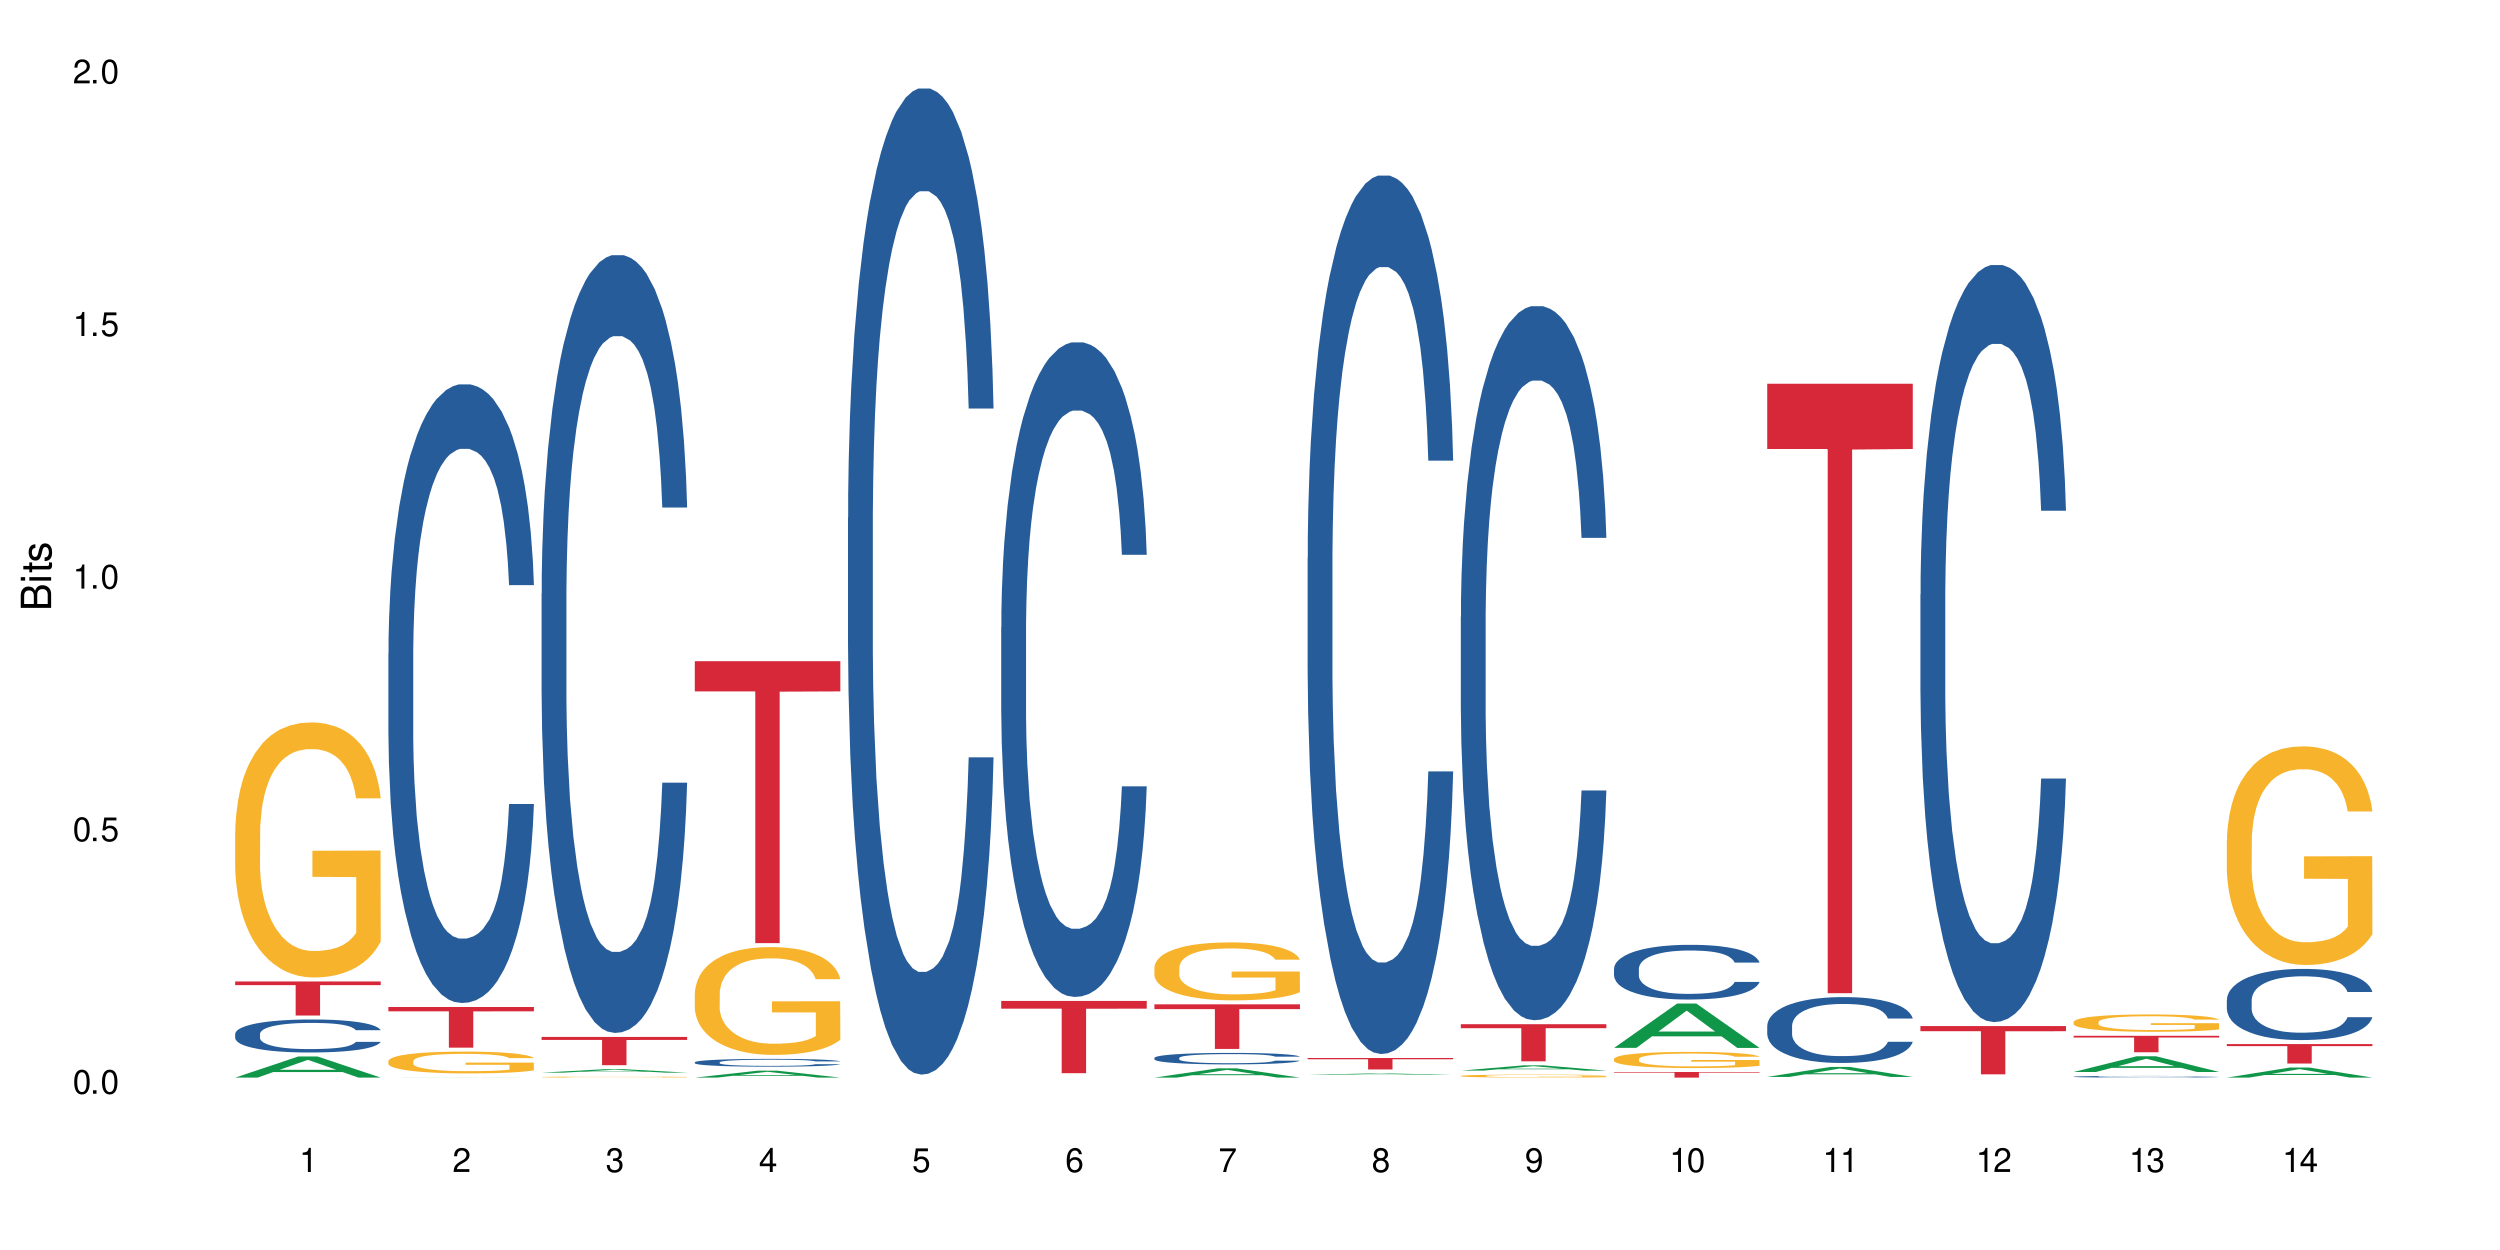<?xml version="1.0" encoding="UTF-8"?>
<svg xmlns="http://www.w3.org/2000/svg" xmlns:xlink="http://www.w3.org/1999/xlink" width="720" height="360" viewBox="0 0 720 360">
<defs>
<g>
<g id="glyph-0-0">
</g>
<g id="glyph-0-1">
<path d="M 2.641 -6.938 C 2 -6.938 1.422 -6.656 1.078 -6.172 C 0.641 -5.562 0.406 -4.641 0.406 -3.359 C 0.406 -1.016 1.188 0.219 2.641 0.219 C 4.078 0.219 4.859 -1.016 4.859 -3.297 C 4.859 -4.641 4.656 -5.547 4.203 -6.172 C 3.844 -6.656 3.281 -6.938 2.641 -6.938 Z M 2.641 -6.188 C 3.547 -6.188 4 -5.25 4 -3.375 C 4 -1.406 3.562 -0.484 2.625 -0.484 C 1.734 -0.484 1.281 -1.438 1.281 -3.344 C 1.281 -5.25 1.734 -6.188 2.641 -6.188 Z M 2.641 -6.188 "/>
</g>
<g id="glyph-0-2">
<path d="M 1.828 -1 L 0.828 -1 L 0.828 0 L 1.828 0 Z M 1.828 -1 "/>
</g>
<g id="glyph-0-3">
<path d="M 4.562 -6.797 L 1.062 -6.797 L 0.547 -3.094 L 1.328 -3.094 C 1.719 -3.562 2.047 -3.734 2.578 -3.734 C 3.484 -3.734 4.062 -3.109 4.062 -2.094 C 4.062 -1.125 3.484 -0.531 2.578 -0.531 C 1.828 -0.531 1.375 -0.906 1.188 -1.672 L 0.328 -1.672 C 0.453 -1.109 0.547 -0.844 0.75 -0.594 C 1.125 -0.078 1.828 0.219 2.594 0.219 C 3.969 0.219 4.922 -0.781 4.922 -2.219 C 4.922 -3.562 4.031 -4.484 2.719 -4.484 C 2.25 -4.484 1.859 -4.359 1.469 -4.062 L 1.734 -5.969 L 4.562 -5.969 Z M 4.562 -6.797 "/>
</g>
<g id="glyph-0-4">
<path d="M 2.484 -4.938 L 2.484 0 L 3.328 0 L 3.328 -6.938 L 2.766 -6.938 C 2.469 -5.875 2.281 -5.734 0.984 -5.562 L 0.984 -4.938 Z M 2.484 -4.938 "/>
</g>
<g id="glyph-0-5">
<path d="M 4.859 -0.828 L 1.281 -0.828 C 1.359 -1.406 1.672 -1.781 2.5 -2.281 L 3.469 -2.828 C 4.406 -3.344 4.906 -4.062 4.906 -4.906 C 4.906 -5.484 4.672 -6.031 4.266 -6.406 C 3.859 -6.766 3.375 -6.938 2.719 -6.938 C 1.859 -6.938 1.219 -6.625 0.844 -6.031 C 0.609 -5.672 0.5 -5.234 0.484 -4.531 L 1.328 -4.531 C 1.359 -5.016 1.406 -5.281 1.531 -5.516 C 1.75 -5.938 2.188 -6.203 2.703 -6.203 C 3.469 -6.203 4.031 -5.641 4.031 -4.891 C 4.031 -4.344 3.719 -3.859 3.125 -3.516 L 2.234 -3 C 0.812 -2.172 0.406 -1.531 0.328 -0.016 L 4.859 -0.016 Z M 4.859 -0.828 "/>
</g>
<g id="glyph-0-6">
<path d="M 2.125 -3.188 L 2.578 -3.188 C 3.5 -3.188 3.984 -2.766 3.984 -1.922 C 3.984 -1.062 3.469 -0.531 2.594 -0.531 C 1.656 -0.531 1.203 -1 1.156 -2.016 L 0.312 -2.016 C 0.344 -1.453 0.438 -1.094 0.609 -0.781 C 0.953 -0.109 1.625 0.219 2.547 0.219 C 3.953 0.219 4.859 -0.625 4.859 -1.938 C 4.859 -2.828 4.516 -3.297 3.703 -3.594 C 4.344 -3.844 4.656 -4.328 4.656 -5.031 C 4.656 -6.219 3.875 -6.938 2.578 -6.938 C 1.203 -6.938 0.484 -6.172 0.453 -4.703 L 1.297 -4.703 C 1.312 -5.125 1.344 -5.359 1.453 -5.578 C 1.641 -5.969 2.062 -6.203 2.594 -6.203 C 3.344 -6.203 3.797 -5.75 3.797 -5 C 3.797 -4.516 3.609 -4.219 3.25 -4.047 C 3.016 -3.953 2.703 -3.922 2.125 -3.906 Z M 2.125 -3.188 "/>
</g>
<g id="glyph-0-7">
<path d="M 3.141 -1.672 L 3.141 0 L 3.984 0 L 3.984 -1.672 L 4.984 -1.672 L 4.984 -2.438 L 3.984 -2.438 L 3.984 -6.938 L 3.359 -6.938 L 0.266 -2.578 L 0.266 -1.672 Z M 3.141 -2.438 L 1 -2.438 L 3.141 -5.5 Z M 3.141 -2.438 "/>
</g>
<g id="glyph-0-8">
<path d="M 4.781 -5.125 C 4.609 -6.266 3.891 -6.938 2.844 -6.938 C 2.094 -6.938 1.422 -6.578 1.031 -5.953 C 0.594 -5.266 0.406 -4.422 0.406 -3.172 C 0.406 -2 0.578 -1.25 0.984 -0.641 C 1.359 -0.078 1.953 0.219 2.703 0.219 C 3.984 0.219 4.922 -0.75 4.922 -2.094 C 4.922 -3.375 4.062 -4.281 2.844 -4.281 C 2.172 -4.281 1.641 -4.031 1.281 -3.516 C 1.281 -5.234 1.828 -6.188 2.797 -6.188 C 3.391 -6.188 3.797 -5.797 3.938 -5.125 Z M 2.734 -3.531 C 3.547 -3.531 4.062 -2.953 4.062 -2.031 C 4.062 -1.156 3.484 -0.531 2.703 -0.531 C 1.922 -0.531 1.328 -1.188 1.328 -2.078 C 1.328 -2.938 1.906 -3.531 2.734 -3.531 Z M 2.734 -3.531 "/>
</g>
<g id="glyph-0-9">
<path d="M 4.984 -6.797 L 0.438 -6.797 L 0.438 -5.969 L 4.109 -5.969 C 2.5 -3.656 1.828 -2.234 1.328 0 L 2.219 0 C 2.594 -2.172 3.453 -4.047 4.984 -6.094 Z M 4.984 -6.797 "/>
</g>
<g id="glyph-0-10">
<path d="M 3.75 -3.656 C 4.469 -4.094 4.688 -4.438 4.688 -5.078 C 4.688 -6.172 3.844 -6.938 2.641 -6.938 C 1.438 -6.938 0.594 -6.172 0.594 -5.094 C 0.594 -4.438 0.812 -4.094 1.516 -3.656 C 0.734 -3.266 0.359 -2.703 0.359 -1.922 C 0.359 -0.656 1.281 0.219 2.641 0.219 C 3.984 0.219 4.922 -0.656 4.922 -1.922 C 4.922 -2.703 4.531 -3.266 3.75 -3.656 Z M 2.641 -6.188 C 3.359 -6.188 3.812 -5.75 3.812 -5.062 C 3.812 -4.406 3.344 -3.984 2.641 -3.984 C 1.922 -3.984 1.453 -4.406 1.453 -5.078 C 1.453 -5.75 1.922 -6.188 2.641 -6.188 Z M 2.641 -3.266 C 3.484 -3.266 4.062 -2.719 4.062 -1.906 C 4.062 -1.078 3.484 -0.531 2.625 -0.531 C 1.797 -0.531 1.219 -1.094 1.219 -1.906 C 1.219 -2.719 1.781 -3.266 2.641 -3.266 Z M 2.641 -3.266 "/>
</g>
<g id="glyph-0-11">
<path d="M 0.516 -1.578 C 0.672 -0.453 1.406 0.219 2.438 0.219 C 3.188 0.219 3.859 -0.141 4.266 -0.766 C 4.688 -1.453 4.891 -2.297 4.891 -3.547 C 4.891 -4.719 4.703 -5.453 4.312 -6.078 C 3.938 -6.641 3.344 -6.938 2.594 -6.938 C 1.297 -6.938 0.359 -5.969 0.359 -4.625 C 0.359 -3.344 1.234 -2.453 2.453 -2.453 C 3.094 -2.453 3.578 -2.672 4.016 -3.203 C 4 -1.484 3.469 -0.531 2.5 -0.531 C 1.906 -0.531 1.484 -0.906 1.359 -1.578 Z M 2.578 -6.203 C 3.375 -6.203 3.969 -5.531 3.969 -4.641 C 3.969 -3.797 3.391 -3.188 2.547 -3.188 C 1.734 -3.188 1.234 -3.766 1.234 -4.688 C 1.234 -5.562 1.797 -6.203 2.578 -6.203 Z M 2.578 -6.203 "/>
</g>
<g id="glyph-1-0">
</g>
<g id="glyph-1-1">
<path d="M 0 -0.953 L 0 -4.891 C 0 -5.719 -0.234 -6.344 -0.734 -6.797 C -1.188 -7.234 -1.812 -7.469 -2.5 -7.469 C -3.547 -7.469 -4.188 -7 -4.625 -5.875 C -4.984 -6.688 -5.625 -7.094 -6.531 -7.094 C -7.172 -7.094 -7.734 -6.859 -8.141 -6.391 C -8.562 -5.922 -8.75 -5.344 -8.75 -4.5 L -8.75 -0.953 Z M -4.984 -2.062 L -7.766 -2.062 L -7.766 -4.219 C -7.766 -4.844 -7.688 -5.203 -7.453 -5.5 C -7.219 -5.812 -6.859 -5.969 -6.375 -5.969 C -5.891 -5.969 -5.531 -5.812 -5.297 -5.5 C -5.062 -5.203 -4.984 -4.844 -4.984 -4.219 Z M -0.984 -2.062 L -4 -2.062 L -4 -4.781 C -4 -5.766 -3.438 -6.359 -2.484 -6.359 C -1.547 -6.359 -0.984 -5.766 -0.984 -4.781 Z M -0.984 -2.062 "/>
</g>
<g id="glyph-1-2">
<path d="M -6.281 -1.797 L -6.281 -0.797 L 0 -0.797 L 0 -1.797 Z M -8.75 -1.797 L -8.75 -0.797 L -7.484 -0.797 L -7.484 -1.797 Z M -8.75 -1.797 "/>
</g>
<g id="glyph-1-3">
<path d="M -6.281 -3.047 L -6.281 -2.016 L -8.016 -2.016 L -8.016 -1.016 L -6.281 -1.016 L -6.281 -0.172 L -5.469 -0.172 L -5.469 -1.016 L -0.719 -1.016 C -0.078 -1.016 0.281 -1.453 0.281 -2.234 C 0.281 -2.5 0.25 -2.719 0.188 -3.047 L -0.641 -3.047 C -0.609 -2.906 -0.594 -2.766 -0.594 -2.562 C -0.594 -2.141 -0.719 -2.016 -1.156 -2.016 L -5.469 -2.016 L -5.469 -3.047 Z M -6.281 -3.047 "/>
</g>
<g id="glyph-1-4">
<path d="M -4.531 -5.25 C -5.766 -5.25 -6.469 -4.422 -6.469 -2.969 C -6.469 -1.516 -5.719 -0.562 -4.547 -0.562 C -3.562 -0.562 -3.094 -1.062 -2.734 -2.562 L -2.516 -3.484 C -2.344 -4.188 -2.094 -4.469 -1.641 -4.469 C -1.047 -4.469 -0.641 -3.875 -0.641 -3 C -0.641 -2.453 -0.797 -2 -1.062 -1.75 C -1.25 -1.594 -1.422 -1.531 -1.875 -1.469 L -1.875 -0.406 C -0.422 -0.453 0.281 -1.266 0.281 -2.922 C 0.281 -4.5 -0.5 -5.516 -1.719 -5.516 C -2.656 -5.516 -3.172 -4.984 -3.469 -3.734 L -3.703 -2.766 C -3.891 -1.953 -4.156 -1.609 -4.594 -1.609 C -5.188 -1.609 -5.547 -2.125 -5.547 -2.938 C -5.547 -3.75 -5.203 -4.172 -4.531 -4.203 Z M -4.531 -5.25 "/>
</g>
</g>
</defs>
<rect x="-72" y="-36" width="864" height="432" fill="rgb(100%, 100%, 100%)" fill-opacity="1"/>
<path fill-rule="nonzero" fill="rgb(6.275%, 58.824%, 28.235%)" fill-opacity="1" d="M 67.73 310.348 L 67.777 310.34 L 85.914 304.262 L 91.422 304.262 L 109.648 310.352 L 103.242 310.352 L 98.676 308.762 L 78.656 308.762 L 74.18 310.348 L 67.73 310.348 L 80.582 308.105 L 96.84 308.098 L 88.734 305.258 L 88.645 305.25 L 88.555 305.27 L 80.539 308.098 L 80.582 308.105 Z M 67.73 310.348 "/>
<path fill-rule="nonzero" fill="rgb(14.51%, 36.078%, 60%)" fill-opacity="1" d="M 67.73 297.754 L 67.781 297.742 L 67.781 297.535 L 67.934 297.203 L 68.293 296.789 L 68.652 296.5 L 69.57 295.988 L 70.848 295.496 L 72.18 295.113 L 73.148 294.887 L 74.02 294.711 L 76.012 294.391 L 77.289 294.227 L 78.672 294.078 L 80.355 293.93 L 81.582 293.844 L 84.344 293.707 L 86.391 293.645 L 87.973 293.617 L 91.398 293.617 L 93.441 293.652 L 94.926 293.695 L 96.562 293.766 L 97.941 293.844 L 100.344 294.035 L 102.492 294.277 L 103.461 294.418 L 104.996 294.688 L 106.172 294.945 L 106.988 295.172 L 107.91 295.496 L 108.727 295.887 L 109.34 296.328 L 109.648 296.703 L 102.492 296.703 L 102.133 296.355 L 101.723 296.086 L 100.957 295.73 L 100.191 295.477 L 99.117 295.227 L 98.145 295.059 L 96.816 294.895 L 95.641 294.789 L 94.414 294.711 L 93.238 294.66 L 90.988 294.609 L 88.383 294.609 L 87.41 294.625 L 85.418 294.695 L 84.344 294.758 L 82.812 294.879 L 81.738 294.992 L 80.461 295.164 L 79.59 295.312 L 78.516 295.539 L 77.75 295.738 L 76.883 296.023 L 76.371 296.242 L 75.91 296.484 L 75.5 296.77 L 75.195 297.074 L 74.988 297.395 L 74.887 297.707 L 74.887 299.055 L 74.988 299.367 L 75.246 299.73 L 75.91 300.262 L 76.883 300.723 L 78.004 301.086 L 79.078 301.348 L 79.691 301.469 L 80.512 301.609 L 81.789 301.781 L 83.629 301.953 L 84.703 302.023 L 86.34 302.094 L 88.023 302.129 L 90.273 302.129 L 92.27 302.094 L 93.598 302.051 L 94.977 301.98 L 96.867 301.832 L 98.043 301.695 L 99.066 301.531 L 99.832 301.363 L 100.344 301.227 L 101.109 300.957 L 101.723 300.66 L 102.184 300.355 L 102.492 300.062 L 109.648 300.062 L 109.34 300.41 L 108.883 300.746 L 108.422 301 L 107.707 301.305 L 106.887 301.574 L 105.711 301.875 L 104.742 302.078 L 103.461 302.293 L 102.285 302.457 L 101.008 302.605 L 99.117 302.781 L 97.891 302.867 L 96.562 302.945 L 94.977 303.016 L 92.984 303.074 L 90.836 303.109 L 88.844 303.117 L 86.695 303.102 L 85.109 303.066 L 83.016 302.988 L 80.41 302.832 L 78.516 302.668 L 77.035 302.504 L 75.758 302.328 L 74.324 302.094 L 72.484 301.711 L 71.359 301.418 L 70.594 301.172 L 69.723 300.836 L 69.109 300.531 L 68.395 300.043 L 67.883 299.43 L 67.73 298.949 Z M 67.73 297.754 "/>
<path fill-rule="nonzero" fill="rgb(96.863%, 70.196%, 16.863%)" fill-opacity="1" d="M 67.73 239.52 L 67.781 239.453 L 67.781 238.109 L 67.988 235.094 L 68.496 230.934 L 69.164 227.512 L 69.879 224.828 L 70.34 223.418 L 71.105 221.406 L 71.77 219.93 L 73.457 216.91 L 75.602 214.09 L 76.777 212.883 L 78.109 211.742 L 80 210.469 L 80.867 210 L 83.527 208.926 L 86.543 208.254 L 89.863 208.055 L 91.398 208.121 L 93.496 208.391 L 96.355 209.125 L 97.992 209.797 L 99.27 210.469 L 100.602 211.34 L 102.234 212.684 L 103.77 214.293 L 104.996 215.902 L 106.223 217.914 L 107.246 220.062 L 108.113 222.41 L 108.883 225.23 L 109.34 227.578 L 109.648 229.926 L 102.543 229.926 L 102.133 227.578 L 101.672 225.766 L 100.906 223.551 L 100.141 221.941 L 99.375 220.668 L 97.941 218.922 L 96.715 217.848 L 95.18 216.91 L 93.699 216.305 L 92.012 215.902 L 90.988 215.77 L 88.281 215.77 L 85.828 216.238 L 84.395 216.773 L 83.375 217.312 L 81.941 218.32 L 81.074 219.125 L 80.562 219.66 L 79.027 221.742 L 78.004 223.617 L 77.445 224.895 L 76.727 226.906 L 76.215 228.719 L 75.652 231.402 L 75.348 233.414 L 74.938 237.977 L 74.887 250.055 L 75.039 252.602 L 75.348 255.355 L 75.758 257.77 L 76.371 260.32 L 76.984 262.266 L 78.059 264.883 L 78.977 266.625 L 79.691 267.766 L 81.074 269.578 L 81.637 270.184 L 82.965 271.391 L 84.344 272.328 L 86.031 273.133 L 87.309 273.535 L 89.355 273.871 L 91.961 273.871 L 95.027 273.469 L 96.969 272.934 L 98.301 272.395 L 99.168 271.926 L 100.242 271.188 L 101.008 270.516 L 101.723 269.777 L 102.594 268.637 L 102.594 252.602 L 89.969 252.535 L 89.969 245.023 L 109.598 244.953 L 109.648 271.188 L 108.574 273 L 107.246 274.742 L 105.969 276.086 L 104.637 277.227 L 102.746 278.5 L 101.215 279.305 L 98.863 280.246 L 96.715 280.852 L 94.465 281.254 L 92.473 281.453 L 90.121 281.52 L 88.023 281.387 L 85.777 280.984 L 83.988 280.445 L 82.352 279.777 L 80.715 278.902 L 78.672 277.496 L 77.34 276.355 L 75.961 274.945 L 74.582 273.27 L 73.355 271.457 L 72.535 270.047 L 71.719 268.438 L 70.848 266.426 L 70.031 264.145 L 69.418 262.062 L 68.855 259.715 L 68.445 257.5 L 68.039 254.48 L 67.832 252.066 L 67.73 249.988 Z M 67.73 239.52 "/>
<path fill-rule="nonzero" fill="rgb(83.922%, 15.686%, 22.353%)" fill-opacity="1" d="M 67.73 282.664 L 109.648 282.664 L 109.648 283.715 L 92.18 283.723 L 92.18 292.473 L 85.148 292.473 L 85.148 283.734 L 85.047 283.715 L 67.73 283.715 Z M 67.73 282.664 "/>
<path fill-rule="nonzero" fill="rgb(6.275%, 58.824%, 28.235%)" fill-opacity="1" d="M 111.855 310.352 L 111.898 310.352 L 130.035 310.293 L 135.543 310.293 L 153.77 310.352 L 147.367 310.352 L 142.801 310.336 L 122.781 310.336 L 118.301 310.352 L 111.855 310.352 L 124.707 310.328 L 140.961 310.328 L 132.855 310.301 L 132.68 310.301 L 124.66 310.328 L 124.707 310.328 Z M 111.855 310.352 "/>
<path fill-rule="nonzero" fill="rgb(14.51%, 36.078%, 60%)" fill-opacity="1" d="M 111.855 188.227 L 111.906 188.062 L 111.906 184.156 L 112.059 177.965 L 112.418 170.148 L 112.773 164.777 L 113.695 155.168 L 114.973 145.887 L 116.301 138.719 L 117.273 134.484 L 118.141 131.227 L 120.137 125.203 L 121.414 122.109 L 122.793 119.34 L 124.48 116.57 L 125.707 114.941 L 128.469 112.336 L 130.512 111.199 L 132.098 110.711 L 135.523 110.711 L 137.566 111.359 L 139.047 112.176 L 140.684 113.477 L 142.066 114.941 L 144.469 118.527 L 146.613 123.086 L 147.586 125.691 L 149.117 130.738 L 150.293 135.625 L 151.113 139.859 L 152.031 145.887 L 152.852 153.215 L 153.465 161.52 L 153.77 168.52 L 146.613 168.52 L 146.258 162.008 L 145.848 156.957 L 145.082 150.281 L 144.312 145.559 L 143.242 140.836 L 142.27 137.742 L 140.941 134.648 L 139.766 132.695 L 138.539 131.227 L 137.363 130.25 L 135.113 129.273 L 132.504 129.273 L 131.535 129.602 L 129.539 130.902 L 128.469 132.043 L 126.934 134.324 L 125.859 136.441 L 124.582 139.695 L 123.715 142.465 L 122.641 146.699 L 121.875 150.445 L 121.004 155.82 L 120.492 159.891 L 120.031 164.449 L 119.625 169.824 L 119.316 175.523 L 119.113 181.551 L 119.012 187.41 L 119.012 212.652 L 119.113 218.516 L 119.367 225.355 L 120.031 235.289 L 121.004 243.922 L 122.129 250.762 L 123.203 255.648 L 123.816 257.926 L 124.633 260.531 L 125.91 263.789 L 127.75 267.047 L 128.824 268.348 L 130.461 269.652 L 132.148 270.305 L 134.398 270.305 L 136.391 269.652 L 137.719 268.836 L 139.102 267.535 L 140.992 264.766 L 142.168 262.16 L 143.188 259.066 L 143.957 255.973 L 144.469 253.367 L 145.234 248.316 L 145.848 242.781 L 146.309 237.082 L 146.613 231.543 L 153.77 231.543 L 153.465 238.059 L 153.004 244.41 L 152.543 249.133 L 151.828 254.832 L 151.012 259.879 L 149.836 265.582 L 148.863 269.324 L 147.586 273.398 L 146.41 276.492 L 145.133 279.262 L 143.242 282.516 L 142.012 284.145 L 140.684 285.609 L 139.102 286.914 L 137.105 288.055 L 134.961 288.707 L 132.965 288.867 L 130.82 288.543 L 129.234 287.891 L 127.137 286.426 L 124.531 283.492 L 122.641 280.398 L 121.156 277.305 L 119.879 274.047 L 118.449 269.652 L 116.609 262.484 L 115.484 256.949 L 114.715 252.391 L 113.848 246.039 L 113.234 240.34 L 112.52 231.219 L 112.008 219.656 L 111.855 210.699 Z M 111.855 188.227 "/>
<path fill-rule="nonzero" fill="rgb(96.863%, 70.196%, 16.863%)" fill-opacity="1" d="M 111.855 305.555 L 111.906 305.547 L 111.906 305.434 L 112.109 305.176 L 112.621 304.82 L 113.285 304.527 L 114 304.297 L 114.461 304.176 L 115.227 304.004 L 115.891 303.879 L 117.578 303.621 L 119.727 303.379 L 120.902 303.277 L 122.23 303.18 L 124.121 303.07 L 124.992 303.027 L 127.648 302.938 L 130.664 302.879 L 133.988 302.863 L 135.523 302.867 L 137.617 302.891 L 140.48 302.953 L 142.117 303.012 L 143.395 303.07 L 144.723 303.145 L 146.359 303.258 L 147.891 303.395 L 149.117 303.535 L 150.348 303.707 L 151.367 303.891 L 152.238 304.09 L 153.004 304.332 L 153.465 304.531 L 153.77 304.734 L 146.664 304.734 L 146.258 304.531 L 145.797 304.379 L 145.031 304.188 L 144.262 304.051 L 143.496 303.941 L 142.066 303.793 L 140.84 303.699 L 139.305 303.621 L 137.82 303.57 L 136.137 303.535 L 135.113 303.523 L 132.402 303.523 L 129.949 303.562 L 128.52 303.609 L 127.496 303.656 L 126.066 303.742 L 125.195 303.809 L 124.684 303.855 L 123.152 304.035 L 122.129 304.195 L 121.566 304.305 L 120.852 304.477 L 120.34 304.629 L 119.777 304.859 L 119.469 305.031 L 119.062 305.422 L 119.012 306.457 L 119.164 306.672 L 119.469 306.91 L 119.879 307.117 L 120.492 307.332 L 121.105 307.5 L 122.18 307.723 L 123.102 307.875 L 123.816 307.973 L 125.195 308.125 L 125.758 308.176 L 127.086 308.281 L 128.469 308.359 L 130.152 308.43 L 131.434 308.465 L 133.477 308.492 L 136.082 308.492 L 139.152 308.457 L 141.094 308.414 L 142.422 308.367 L 143.293 308.328 L 144.363 308.266 L 145.133 308.207 L 145.848 308.145 L 146.715 308.047 L 146.715 306.672 L 134.09 306.668 L 134.09 306.023 L 153.719 306.02 L 153.77 308.266 L 152.699 308.418 L 151.367 308.566 L 150.09 308.684 L 148.762 308.781 L 146.871 308.891 L 145.336 308.957 L 142.984 309.039 L 140.84 309.09 L 138.59 309.125 L 136.594 309.141 L 134.242 309.148 L 132.148 309.137 L 129.898 309.102 L 128.109 309.055 L 126.473 309 L 124.84 308.922 L 122.793 308.805 L 121.465 308.707 L 120.082 308.586 L 118.703 308.441 L 117.477 308.285 L 116.66 308.168 L 115.84 308.027 L 114.973 307.855 L 114.152 307.66 L 113.539 307.484 L 112.98 307.281 L 112.57 307.094 L 112.16 306.836 L 111.957 306.629 L 111.855 306.449 Z M 111.855 305.555 "/>
<path fill-rule="nonzero" fill="rgb(83.922%, 15.686%, 22.353%)" fill-opacity="1" d="M 111.855 290.012 L 153.77 290.012 L 153.77 291.266 L 136.301 291.277 L 136.301 301.719 L 129.273 301.719 L 129.273 291.289 L 129.172 291.266 L 111.855 291.266 Z M 111.855 290.012 "/>
<path fill-rule="nonzero" fill="rgb(6.275%, 58.824%, 28.235%)" fill-opacity="1" d="M 155.977 308.922 L 156.023 308.922 L 174.16 307.922 L 179.668 307.922 L 197.895 308.922 L 191.488 308.922 L 186.922 308.66 L 166.902 308.66 L 162.426 308.922 L 155.977 308.922 L 168.828 308.555 L 185.086 308.555 L 176.98 308.086 L 176.891 308.086 L 176.801 308.09 L 168.785 308.555 L 168.828 308.555 Z M 155.977 308.922 "/>
<path fill-rule="nonzero" fill="rgb(14.51%, 36.078%, 60%)" fill-opacity="1" d="M 155.977 170.949 L 156.027 170.746 L 156.027 165.832 L 156.18 158.051 L 156.539 148.223 L 156.898 141.465 L 157.816 129.383 L 159.094 117.715 L 160.426 108.703 L 161.395 103.383 L 162.266 99.285 L 164.258 91.711 L 165.535 87.82 L 166.918 84.34 L 168.602 80.859 L 169.828 78.812 L 172.59 75.535 L 174.637 74.102 L 176.219 73.488 L 179.645 73.488 L 181.688 74.305 L 183.172 75.328 L 184.809 76.969 L 186.188 78.812 L 188.59 83.316 L 190.738 89.047 L 191.707 92.324 L 193.242 98.672 L 194.418 104.812 L 195.234 110.137 L 196.156 117.715 L 196.973 126.926 L 197.586 137.371 L 197.895 146.176 L 190.738 146.176 L 190.379 137.984 L 189.969 131.637 L 189.203 123.242 L 188.438 117.305 L 187.363 111.367 L 186.391 107.477 L 185.062 103.586 L 183.887 101.129 L 182.66 99.285 L 181.484 98.059 L 179.234 96.828 L 176.629 96.828 L 175.656 97.238 L 173.664 98.875 L 172.59 100.309 L 171.059 103.176 L 169.984 105.84 L 168.707 109.934 L 167.836 113.414 L 166.762 118.738 L 165.996 123.445 L 165.129 130.203 L 164.617 135.324 L 164.156 141.055 L 163.746 147.812 L 163.441 154.98 L 163.234 162.555 L 163.133 169.926 L 163.133 201.664 L 163.234 209.035 L 163.492 217.633 L 164.156 230.125 L 165.129 240.977 L 166.25 249.574 L 167.324 255.719 L 167.938 258.582 L 168.758 261.859 L 170.035 265.953 L 171.875 270.051 L 172.949 271.688 L 174.582 273.324 L 176.27 274.145 L 178.52 274.145 L 180.512 273.324 L 181.844 272.301 L 183.223 270.664 L 185.113 267.184 L 186.289 263.906 L 187.312 260.016 L 188.078 256.125 L 188.59 252.852 L 189.355 246.504 L 189.969 239.543 L 190.43 232.375 L 190.738 225.414 L 197.895 225.414 L 197.586 233.605 L 197.129 241.59 L 196.668 247.527 L 195.953 254.695 L 195.133 261.039 L 193.957 268.207 L 192.988 272.918 L 191.707 278.035 L 190.531 281.926 L 189.254 285.406 L 187.363 289.5 L 186.137 291.551 L 184.809 293.391 L 183.223 295.031 L 181.23 296.465 L 179.082 297.281 L 177.09 297.488 L 174.941 297.078 L 173.355 296.258 L 171.262 294.414 L 168.652 290.73 L 166.762 286.84 L 165.281 282.949 L 164.004 278.855 L 162.57 273.324 L 160.73 264.316 L 159.605 257.355 L 158.84 251.621 L 157.969 243.637 L 157.355 236.469 L 156.641 225.004 L 156.129 210.469 L 155.977 199.207 Z M 155.977 170.949 "/>
<path fill-rule="nonzero" fill="rgb(96.863%, 70.196%, 16.863%)" fill-opacity="1" d="M 155.977 310.188 L 156.027 310.188 L 156.027 310.184 L 156.234 310.172 L 156.742 310.156 L 157.41 310.141 L 158.125 310.133 L 158.582 310.125 L 159.352 310.117 L 160.016 310.113 L 161.703 310.102 L 163.848 310.09 L 165.023 310.086 L 166.355 310.082 L 168.246 310.078 L 169.113 310.074 L 171.773 310.07 L 174.789 310.066 L 181.742 310.066 L 184.602 310.07 L 186.238 310.074 L 187.516 310.078 L 188.848 310.078 L 190.48 310.086 L 192.016 310.09 L 194.469 310.105 L 195.492 310.113 L 196.359 310.121 L 197.129 310.133 L 197.586 310.145 L 197.895 310.152 L 190.789 310.152 L 190.379 310.145 L 189.918 310.137 L 188.387 310.121 L 187.617 310.117 L 186.188 310.109 L 184.961 310.105 L 183.426 310.102 L 181.945 310.098 L 174.074 310.098 L 172.641 310.102 L 171.617 310.102 L 170.188 310.105 L 169.32 310.109 L 168.809 310.113 L 167.273 310.121 L 166.25 310.129 L 165.688 310.133 L 164.973 310.141 L 164.461 310.148 L 163.898 310.156 L 163.594 310.164 L 163.184 310.184 L 163.133 310.23 L 163.285 310.238 L 163.594 310.25 L 164.004 310.262 L 165.23 310.277 L 166.305 310.289 L 167.223 310.293 L 167.938 310.301 L 169.32 310.305 L 169.883 310.309 L 171.211 310.312 L 172.59 310.316 L 174.277 310.32 L 175.555 310.32 L 177.602 310.324 L 180.207 310.324 L 183.273 310.32 L 185.215 310.32 L 186.547 310.316 L 187.414 310.316 L 188.488 310.312 L 189.254 310.309 L 189.969 310.309 L 190.84 310.301 L 190.84 310.238 L 178.215 310.238 L 178.215 310.211 L 197.844 310.211 L 197.895 310.312 L 196.82 310.32 L 195.492 310.324 L 194.215 310.332 L 192.883 310.336 L 190.992 310.34 L 189.461 310.344 L 187.109 310.348 L 184.961 310.352 L 174.023 310.352 L 172.234 310.348 L 170.598 310.344 L 168.961 310.344 L 166.918 310.336 L 165.586 310.332 L 164.207 310.328 L 162.828 310.32 L 161.602 310.312 L 160.781 310.309 L 159.965 310.301 L 159.094 310.293 L 158.277 310.285 L 157.664 310.277 L 157.102 310.27 L 156.691 310.258 L 156.285 310.246 L 156.078 310.238 L 155.977 310.23 Z M 155.977 310.188 "/>
<path fill-rule="nonzero" fill="rgb(83.922%, 15.686%, 22.353%)" fill-opacity="1" d="M 155.977 298.633 L 197.895 298.633 L 197.895 299.504 L 180.426 299.512 L 180.426 306.777 L 173.395 306.777 L 173.395 299.52 L 173.293 299.504 L 155.977 299.504 Z M 155.977 298.633 "/>
<path fill-rule="nonzero" fill="rgb(6.275%, 58.824%, 28.235%)" fill-opacity="1" d="M 200.102 310.352 L 200.145 310.348 L 218.281 308.348 L 223.789 308.348 L 242.016 310.352 L 235.613 310.352 L 231.047 309.828 L 211.027 309.828 L 206.547 310.352 L 200.102 310.352 L 212.953 309.613 L 229.207 309.609 L 221.102 308.676 L 221.012 308.676 L 220.926 308.68 L 212.906 309.609 L 212.953 309.613 Z M 200.102 310.352 "/>
<path fill-rule="nonzero" fill="rgb(14.51%, 36.078%, 60%)" fill-opacity="1" d="M 200.102 305.938 L 200.152 305.934 L 200.152 305.887 L 200.305 305.809 L 200.664 305.707 L 201.02 305.641 L 201.941 305.52 L 203.219 305.402 L 204.547 305.312 L 205.52 305.258 L 206.387 305.219 L 208.383 305.141 L 209.66 305.102 L 211.039 305.066 L 212.727 305.031 L 213.953 305.012 L 216.715 304.98 L 218.758 304.965 L 220.344 304.961 L 223.77 304.961 L 225.812 304.969 L 227.293 304.977 L 228.93 304.992 L 230.312 305.012 L 232.715 305.059 L 234.859 305.113 L 235.832 305.148 L 237.363 305.211 L 238.539 305.273 L 239.359 305.328 L 240.277 305.402 L 241.098 305.496 L 241.711 305.598 L 242.016 305.688 L 234.859 305.688 L 234.504 305.605 L 234.094 305.543 L 233.328 305.457 L 232.559 305.398 L 231.488 305.34 L 230.516 305.301 L 229.188 305.262 L 228.012 305.234 L 226.785 305.219 L 225.609 305.207 L 223.359 305.191 L 220.75 305.191 L 219.781 305.195 L 217.785 305.215 L 216.715 305.227 L 215.18 305.258 L 214.105 305.285 L 212.828 305.324 L 211.961 305.359 L 210.887 305.414 L 210.117 305.461 L 209.25 305.527 L 208.738 305.578 L 208.277 305.637 L 207.871 305.703 L 207.562 305.777 L 207.359 305.852 L 207.258 305.926 L 207.258 306.242 L 207.359 306.316 L 207.613 306.402 L 208.277 306.531 L 209.25 306.637 L 210.375 306.723 L 211.449 306.785 L 212.062 306.816 L 212.879 306.848 L 214.156 306.887 L 215.996 306.93 L 217.07 306.945 L 218.707 306.961 L 220.395 306.973 L 222.645 306.973 L 225.965 306.953 L 227.348 306.938 L 229.238 306.902 L 230.414 306.867 L 231.434 306.828 L 232.203 306.789 L 232.715 306.758 L 233.48 306.695 L 234.094 306.625 L 234.555 306.551 L 234.859 306.48 L 242.016 306.48 L 241.711 306.562 L 241.25 306.645 L 240.789 306.703 L 240.074 306.777 L 239.258 306.84 L 238.082 306.91 L 237.109 306.957 L 235.832 307.008 L 234.656 307.047 L 233.379 307.082 L 231.488 307.125 L 230.258 307.145 L 228.93 307.164 L 227.348 307.18 L 225.352 307.195 L 223.207 307.203 L 221.211 307.203 L 219.066 307.199 L 217.48 307.191 L 215.383 307.176 L 212.777 307.137 L 210.887 307.098 L 209.402 307.059 L 208.125 307.02 L 206.695 306.961 L 204.855 306.871 L 203.73 306.801 L 202.961 306.746 L 202.094 306.664 L 201.48 306.594 L 200.766 306.477 L 200.254 306.332 L 200.102 306.219 Z M 200.102 305.938 "/>
<path fill-rule="nonzero" fill="rgb(96.863%, 70.196%, 16.863%)" fill-opacity="1" d="M 200.102 286.059 L 200.152 286.031 L 200.152 285.465 L 200.355 284.188 L 200.867 282.43 L 201.531 280.98 L 202.246 279.848 L 202.707 279.25 L 203.473 278.402 L 204.137 277.777 L 205.824 276.5 L 207.973 275.309 L 209.148 274.797 L 210.477 274.316 L 212.367 273.777 L 213.238 273.578 L 215.895 273.125 L 218.91 272.84 L 222.234 272.758 L 223.77 272.785 L 225.863 272.898 L 228.727 273.211 L 230.363 273.492 L 231.641 273.777 L 232.969 274.145 L 234.605 274.715 L 236.137 275.395 L 237.363 276.074 L 238.594 276.926 L 239.613 277.832 L 240.484 278.828 L 241.25 280.02 L 241.711 281.012 L 242.016 282.004 L 234.91 282.004 L 234.504 281.012 L 234.043 280.246 L 233.277 279.309 L 232.508 278.629 L 231.742 278.09 L 230.312 277.352 L 229.082 276.898 L 227.551 276.5 L 226.066 276.246 L 224.383 276.074 L 223.359 276.02 L 220.648 276.02 L 218.195 276.219 L 216.766 276.445 L 215.742 276.672 L 214.312 277.098 L 213.441 277.438 L 212.93 277.664 L 211.398 278.543 L 210.375 279.336 L 209.812 279.875 L 209.098 280.727 L 208.586 281.492 L 208.023 282.629 L 207.715 283.477 L 207.309 285.406 L 207.258 290.512 L 207.41 291.59 L 207.715 292.754 L 208.125 293.773 L 208.738 294.852 L 209.352 295.676 L 210.426 296.781 L 211.348 297.52 L 212.062 298 L 213.441 298.766 L 214.004 299.023 L 215.332 299.531 L 216.715 299.93 L 218.398 300.27 L 219.68 300.441 L 221.723 300.582 L 224.328 300.582 L 227.398 300.41 L 229.34 300.184 L 230.668 299.957 L 231.539 299.758 L 232.609 299.445 L 233.379 299.164 L 234.094 298.852 L 234.961 298.371 L 234.961 291.59 L 222.336 291.562 L 222.336 288.387 L 241.965 288.355 L 242.016 299.445 L 240.941 300.211 L 239.613 300.949 L 238.336 301.516 L 237.008 302 L 235.117 302.539 L 233.582 302.879 L 231.23 303.277 L 229.082 303.531 L 226.836 303.703 L 224.84 303.785 L 222.488 303.816 L 220.395 303.758 L 218.145 303.59 L 216.355 303.359 L 214.719 303.078 L 213.082 302.707 L 211.039 302.113 L 209.711 301.633 L 208.328 301.035 L 206.949 300.328 L 205.723 299.559 L 204.906 298.965 L 204.086 298.285 L 203.219 297.434 L 202.398 296.469 L 201.785 295.59 L 201.223 294.598 L 200.816 293.66 L 200.406 292.383 L 200.203 291.363 L 200.102 290.484 Z M 200.102 286.059 "/>
<path fill-rule="nonzero" fill="rgb(83.922%, 15.686%, 22.353%)" fill-opacity="1" d="M 200.102 190.434 L 242.016 190.434 L 242.016 199.125 L 224.547 199.199 L 224.547 271.613 L 217.52 271.613 L 217.52 199.277 L 217.418 199.125 L 200.102 199.125 Z M 200.102 190.434 "/>
<path fill-rule="nonzero" fill="rgb(14.51%, 36.078%, 60%)" fill-opacity="1" d="M 244.223 149.066 L 244.273 148.809 L 244.273 142.578 L 244.426 132.711 L 244.785 120.25 L 245.145 111.684 L 246.062 96.367 L 247.34 81.57 L 248.672 70.148 L 249.641 63.402 L 250.512 58.207 L 252.504 48.605 L 253.781 43.672 L 255.164 39.258 L 256.848 34.844 L 258.074 32.25 L 260.836 28.098 L 262.883 26.277 L 264.465 25.5 L 267.891 25.5 L 269.934 26.539 L 271.418 27.836 L 273.055 29.914 L 274.434 32.25 L 276.836 37.961 L 278.984 45.23 L 279.953 49.383 L 281.488 57.43 L 282.664 65.219 L 283.48 71.969 L 284.402 81.57 L 285.219 93.254 L 285.832 106.492 L 286.141 117.656 L 278.984 117.656 L 278.625 107.273 L 278.215 99.223 L 277.449 88.582 L 276.684 81.055 L 275.609 73.523 L 274.637 68.594 L 273.309 63.66 L 272.133 60.547 L 270.906 58.207 L 269.73 56.652 L 267.48 55.094 L 264.875 55.094 L 263.902 55.613 L 261.91 57.691 L 260.836 59.508 L 259.305 63.141 L 258.23 66.516 L 256.953 71.707 L 256.082 76.121 L 255.008 82.871 L 254.242 88.84 L 253.371 97.406 L 252.863 103.898 L 252.402 111.164 L 251.992 119.734 L 251.688 128.816 L 251.48 138.422 L 251.379 147.77 L 251.379 188.004 L 251.48 197.352 L 251.738 208.254 L 252.402 224.09 L 253.371 237.848 L 254.496 248.75 L 255.57 256.539 L 256.184 260.172 L 257.004 264.324 L 258.281 269.52 L 260.121 274.711 L 261.195 276.785 L 262.828 278.863 L 264.516 279.902 L 266.766 279.902 L 268.758 278.863 L 270.09 277.566 L 271.469 275.488 L 273.359 271.074 L 274.535 266.922 L 275.559 261.988 L 276.324 257.059 L 276.836 252.902 L 277.602 244.855 L 278.215 236.031 L 278.676 226.945 L 278.984 218.117 L 286.141 218.117 L 285.832 228.504 L 285.371 238.625 L 284.914 246.156 L 284.195 255.238 L 283.379 263.289 L 282.203 272.375 L 281.23 278.344 L 279.953 284.832 L 278.777 289.766 L 277.5 294.18 L 275.609 299.371 L 274.383 301.969 L 273.055 304.305 L 271.469 306.379 L 269.477 308.195 L 267.328 309.234 L 265.336 309.496 L 263.188 308.977 L 261.602 307.938 L 259.508 305.602 L 256.898 300.93 L 255.008 295.996 L 253.527 291.062 L 252.25 285.871 L 250.816 278.863 L 248.977 267.441 L 247.852 258.613 L 247.086 251.348 L 246.215 241.223 L 245.602 232.137 L 244.887 217.598 L 244.375 199.168 L 244.223 184.891 Z M 244.223 149.066 "/>
<path fill-rule="nonzero" fill="rgb(14.51%, 36.078%, 60%)" fill-opacity="1" d="M 288.348 180.637 L 288.398 180.465 L 288.398 176.332 L 288.551 169.781 L 288.906 161.512 L 289.266 155.824 L 290.188 145.66 L 291.465 135.836 L 292.793 128.258 L 293.766 123.777 L 294.633 120.328 L 296.629 113.953 L 297.906 110.68 L 299.285 107.75 L 300.973 104.82 L 302.199 103.098 L 304.961 100.344 L 307.004 99.137 L 308.59 98.617 L 312.012 98.617 L 314.059 99.309 L 315.539 100.168 L 317.176 101.547 L 318.559 103.098 L 320.961 106.891 L 323.105 111.715 L 324.078 114.473 L 325.609 119.812 L 326.785 124.98 L 327.605 129.461 L 328.523 135.836 L 329.344 143.59 L 329.957 152.379 L 330.262 159.789 L 323.105 159.789 L 322.75 152.895 L 322.34 147.555 L 321.574 140.488 L 320.805 135.492 L 319.73 130.496 L 318.762 127.223 L 317.434 123.949 L 316.258 121.879 L 315.031 120.328 L 313.855 119.297 L 311.605 118.262 L 308.996 118.262 L 308.027 118.605 L 306.031 119.984 L 304.961 121.191 L 303.426 123.605 L 302.352 125.844 L 301.074 129.289 L 300.207 132.219 L 299.133 136.699 L 298.363 140.664 L 297.496 146.348 L 296.984 150.656 L 296.523 155.48 L 296.117 161.168 L 295.809 167.199 L 295.605 173.574 L 295.504 179.777 L 295.504 206.484 L 295.605 212.688 L 295.859 219.926 L 296.523 230.438 L 297.496 239.566 L 298.621 246.805 L 299.695 251.973 L 300.309 254.387 L 301.125 257.145 L 302.402 260.59 L 304.242 264.035 L 305.316 265.414 L 306.953 266.793 L 308.641 267.48 L 310.891 267.48 L 312.883 266.793 L 314.211 265.93 L 315.594 264.555 L 317.484 261.625 L 318.66 258.867 L 319.68 255.594 L 320.449 252.32 L 320.961 249.562 L 321.727 244.219 L 322.34 238.363 L 322.801 232.332 L 323.105 226.473 L 330.262 226.473 L 329.957 233.363 L 329.496 240.086 L 329.035 245.082 L 328.32 251.113 L 327.504 256.453 L 326.328 262.484 L 325.355 266.449 L 324.078 270.758 L 322.902 274.031 L 321.625 276.961 L 319.73 280.406 L 318.504 282.129 L 317.176 283.68 L 315.594 285.059 L 313.598 286.266 L 311.453 286.953 L 309.457 287.125 L 307.312 286.781 L 305.727 286.09 L 303.629 284.539 L 301.023 281.438 L 299.133 278.164 L 297.648 274.891 L 296.371 271.445 L 294.941 266.793 L 293.102 259.211 L 291.977 253.352 L 291.207 248.527 L 290.34 241.809 L 289.727 235.777 L 289.012 226.129 L 288.5 213.895 L 288.348 204.418 Z M 288.348 180.637 "/>
<path fill-rule="nonzero" fill="rgb(83.922%, 15.686%, 22.353%)" fill-opacity="1" d="M 288.348 288.27 L 330.262 288.27 L 330.262 290.496 L 312.793 290.516 L 312.793 309.074 L 305.766 309.074 L 305.766 290.535 L 305.664 290.496 L 288.348 290.496 Z M 288.348 288.27 "/>
<path fill-rule="nonzero" fill="rgb(6.275%, 58.824%, 28.235%)" fill-opacity="1" d="M 332.469 310.352 L 332.512 310.348 L 350.652 307.688 L 356.16 307.688 L 374.387 310.352 L 367.98 310.352 L 363.414 309.656 L 343.395 309.656 L 338.918 310.352 L 332.469 310.352 L 345.32 309.371 L 361.578 309.367 L 353.473 308.125 L 353.383 308.121 L 353.293 308.129 L 345.277 309.367 L 345.32 309.371 Z M 332.469 310.352 "/>
<path fill-rule="nonzero" fill="rgb(14.51%, 36.078%, 60%)" fill-opacity="1" d="M 332.469 304.676 L 332.52 304.676 L 332.52 304.602 L 332.672 304.488 L 333.031 304.34 L 333.391 304.242 L 334.309 304.062 L 335.586 303.891 L 336.918 303.758 L 337.887 303.68 L 338.758 303.621 L 340.75 303.508 L 342.027 303.449 L 343.406 303.398 L 345.094 303.348 L 346.32 303.316 L 349.082 303.27 L 351.129 303.246 L 352.711 303.238 L 356.137 303.238 L 358.18 303.25 L 359.664 303.266 L 361.301 303.289 L 362.68 303.316 L 365.082 303.383 L 367.23 303.469 L 368.199 303.516 L 369.734 303.609 L 370.91 303.699 L 371.727 303.781 L 372.648 303.891 L 373.465 304.027 L 374.078 304.18 L 374.387 304.312 L 367.23 304.312 L 366.871 304.191 L 366.461 304.098 L 365.695 303.973 L 364.93 303.887 L 363.855 303.797 L 362.883 303.742 L 361.555 303.684 L 360.379 303.648 L 359.152 303.621 L 357.977 303.602 L 355.727 303.582 L 353.121 303.582 L 352.148 303.59 L 350.156 303.613 L 349.082 303.633 L 347.547 303.676 L 346.477 303.715 L 345.199 303.777 L 344.328 303.828 L 343.254 303.906 L 342.488 303.977 L 341.617 304.074 L 341.109 304.152 L 340.648 304.234 L 340.238 304.336 L 339.934 304.441 L 339.727 304.555 L 339.625 304.66 L 339.625 305.129 L 339.727 305.238 L 339.984 305.367 L 340.648 305.551 L 341.617 305.711 L 342.742 305.836 L 343.816 305.93 L 344.43 305.969 L 345.25 306.02 L 346.527 306.078 L 348.367 306.141 L 349.441 306.164 L 351.074 306.188 L 352.762 306.199 L 355.012 306.199 L 357.004 306.188 L 358.336 306.172 L 359.715 306.148 L 361.605 306.098 L 362.781 306.047 L 363.805 305.992 L 364.57 305.934 L 365.082 305.887 L 365.848 305.793 L 366.461 305.688 L 366.922 305.582 L 367.23 305.48 L 374.387 305.48 L 374.078 305.602 L 373.617 305.719 L 373.16 305.809 L 372.441 305.914 L 371.625 306.008 L 370.449 306.113 L 369.477 306.184 L 368.199 306.258 L 367.023 306.316 L 365.746 306.367 L 363.855 306.426 L 362.629 306.457 L 361.301 306.484 L 359.715 306.508 L 357.723 306.527 L 355.574 306.543 L 353.582 306.543 L 351.434 306.539 L 349.848 306.527 L 347.754 306.5 L 345.145 306.445 L 343.254 306.387 L 341.773 306.328 L 340.496 306.27 L 339.062 306.188 L 337.223 306.055 L 336.098 305.953 L 335.332 305.867 L 334.461 305.75 L 333.848 305.645 L 333.133 305.477 L 332.621 305.262 L 332.469 305.094 Z M 332.469 304.676 "/>
<path fill-rule="nonzero" fill="rgb(96.863%, 70.196%, 16.863%)" fill-opacity="1" d="M 332.469 278.562 L 332.52 278.547 L 332.52 278.242 L 332.723 277.555 L 333.234 276.609 L 333.898 275.832 L 334.617 275.223 L 335.074 274.902 L 335.844 274.445 L 336.508 274.109 L 338.195 273.426 L 340.34 272.785 L 341.516 272.508 L 342.848 272.25 L 344.738 271.961 L 345.605 271.855 L 348.266 271.609 L 351.281 271.457 L 354.602 271.41 L 356.137 271.426 L 358.23 271.488 L 361.094 271.656 L 362.73 271.809 L 364.008 271.961 L 365.336 272.16 L 366.973 272.465 L 368.508 272.828 L 369.734 273.195 L 370.961 273.652 L 371.984 274.141 L 372.852 274.676 L 373.617 275.316 L 374.078 275.848 L 374.387 276.383 L 367.281 276.383 L 366.871 275.848 L 366.41 275.438 L 365.645 274.934 L 364.879 274.566 L 364.109 274.277 L 362.68 273.883 L 361.453 273.637 L 359.918 273.426 L 358.438 273.285 L 356.75 273.195 L 355.727 273.164 L 353.02 273.164 L 350.566 273.273 L 349.133 273.395 L 348.109 273.516 L 346.68 273.746 L 345.812 273.926 L 345.301 274.051 L 343.766 274.523 L 342.742 274.949 L 342.18 275.238 L 341.465 275.695 L 340.953 276.105 L 340.391 276.719 L 340.086 277.176 L 339.676 278.211 L 339.625 280.957 L 339.777 281.535 L 340.086 282.16 L 340.496 282.707 L 341.109 283.289 L 341.723 283.73 L 342.793 284.324 L 343.715 284.723 L 344.43 284.98 L 345.812 285.391 L 346.371 285.527 L 347.703 285.805 L 349.082 286.016 L 350.77 286.199 L 352.047 286.293 L 354.094 286.367 L 356.699 286.367 L 359.766 286.277 L 361.707 286.152 L 363.039 286.031 L 363.906 285.926 L 364.98 285.758 L 365.746 285.605 L 366.461 285.438 L 367.332 285.18 L 367.332 281.535 L 354.707 281.52 L 354.707 279.812 L 374.336 279.797 L 374.387 285.758 L 373.312 286.168 L 371.984 286.566 L 370.707 286.871 L 369.375 287.129 L 367.484 287.418 L 365.953 287.602 L 363.602 287.816 L 361.453 287.953 L 359.203 288.043 L 357.211 288.09 L 354.859 288.105 L 352.762 288.074 L 350.512 287.984 L 348.723 287.863 L 347.09 287.711 L 345.453 287.512 L 343.406 287.191 L 342.078 286.93 L 340.699 286.613 L 339.32 286.23 L 338.094 285.82 L 337.273 285.5 L 336.457 285.133 L 335.586 284.676 L 334.77 284.156 L 334.156 283.684 L 333.594 283.152 L 333.184 282.648 L 332.777 281.961 L 332.57 281.414 L 332.469 280.941 Z M 332.469 278.562 "/>
<path fill-rule="nonzero" fill="rgb(83.922%, 15.686%, 22.353%)" fill-opacity="1" d="M 332.469 289.25 L 374.387 289.25 L 374.387 290.625 L 356.918 290.637 L 356.918 302.094 L 349.887 302.094 L 349.887 290.648 L 349.785 290.625 L 332.469 290.625 Z M 332.469 289.25 "/>
<path fill-rule="nonzero" fill="rgb(6.275%, 58.824%, 28.235%)" fill-opacity="1" d="M 376.594 309.57 L 376.637 309.566 L 394.773 309.145 L 400.281 309.145 L 418.508 309.57 L 412.105 309.57 L 407.535 309.457 L 387.52 309.457 L 383.039 309.57 L 376.594 309.57 L 389.445 309.414 L 405.699 309.414 L 397.594 309.215 L 397.414 309.215 L 389.398 309.414 L 389.445 309.414 Z M 376.594 309.57 "/>
<path fill-rule="nonzero" fill="rgb(14.51%, 36.078%, 60%)" fill-opacity="1" d="M 376.594 160.648 L 376.645 160.418 L 376.645 154.867 L 376.797 146.082 L 377.152 134.98 L 377.512 127.352 L 378.434 113.707 L 379.711 100.523 L 381.039 90.352 L 382.012 84.336 L 382.879 79.711 L 384.871 71.156 L 386.152 66.762 L 387.531 62.832 L 389.219 58.898 L 390.445 56.586 L 393.207 52.887 L 395.25 51.27 L 396.836 50.574 L 400.258 50.574 L 402.305 51.5 L 403.785 52.656 L 405.422 54.508 L 406.801 56.586 L 409.207 61.676 L 411.352 68.148 L 412.324 71.852 L 413.855 79.02 L 415.031 85.957 L 415.852 91.969 L 416.77 100.523 L 417.59 110.93 L 418.203 122.727 L 418.508 132.668 L 411.352 132.668 L 410.996 123.418 L 410.586 116.25 L 409.82 106.77 L 409.051 100.062 L 407.977 93.355 L 407.008 88.961 L 405.68 84.57 L 404.504 81.793 L 403.277 79.711 L 402.102 78.324 L 399.852 76.938 L 397.242 76.938 L 396.273 77.398 L 394.277 79.25 L 393.207 80.867 L 391.672 84.105 L 390.598 87.113 L 389.32 91.738 L 388.453 95.668 L 387.379 101.68 L 386.609 107 L 385.742 114.633 L 385.23 120.414 L 384.77 126.887 L 384.363 134.52 L 384.055 142.613 L 383.852 151.168 L 383.75 159.492 L 383.75 195.336 L 383.852 203.664 L 384.105 213.375 L 384.77 227.48 L 385.742 239.738 L 386.867 249.449 L 387.941 256.387 L 388.555 259.625 L 389.371 263.324 L 390.648 267.949 L 392.488 272.574 L 393.562 274.426 L 395.199 276.273 L 396.887 277.199 L 399.137 277.199 L 401.129 276.273 L 402.457 275.117 L 403.836 273.27 L 405.73 269.336 L 406.906 265.637 L 407.926 261.242 L 408.695 256.848 L 409.207 253.148 L 409.973 245.98 L 410.586 238.117 L 411.047 230.023 L 411.352 222.16 L 418.508 222.16 L 418.203 231.41 L 417.742 240.43 L 417.281 247.137 L 416.566 255.23 L 415.75 262.398 L 414.574 270.492 L 413.602 275.812 L 412.324 281.594 L 411.148 285.988 L 409.871 289.918 L 407.977 294.543 L 406.75 296.855 L 405.422 298.938 L 403.836 300.785 L 401.844 302.406 L 399.695 303.332 L 397.703 303.562 L 395.559 303.098 L 393.973 302.176 L 391.875 300.094 L 389.27 295.93 L 387.379 291.535 L 385.895 287.145 L 384.617 282.52 L 383.188 276.273 L 381.348 266.098 L 380.223 258.238 L 379.453 251.762 L 378.586 242.742 L 377.973 234.648 L 377.258 221.699 L 376.746 205.281 L 376.594 192.562 Z M 376.594 160.648 "/>
<path fill-rule="nonzero" fill="rgb(83.922%, 15.686%, 22.353%)" fill-opacity="1" d="M 376.594 304.707 L 418.508 304.707 L 418.508 305.059 L 401.039 305.062 L 401.039 308 L 394.012 308 L 394.012 305.066 L 393.91 305.059 L 376.594 305.059 Z M 376.594 304.707 "/>
<path fill-rule="nonzero" fill="rgb(6.275%, 58.824%, 28.235%)" fill-opacity="1" d="M 420.715 308.34 L 420.758 308.34 L 438.898 306.809 L 444.406 306.809 L 462.633 308.344 L 456.227 308.344 L 451.66 307.941 L 431.641 307.941 L 427.164 308.34 L 420.715 308.34 L 433.566 307.777 L 449.824 307.773 L 441.719 307.059 L 441.629 307.055 L 441.539 307.062 L 433.523 307.773 L 433.566 307.777 Z M 420.715 308.34 "/>
<path fill-rule="nonzero" fill="rgb(14.51%, 36.078%, 60%)" fill-opacity="1" d="M 420.715 177.66 L 420.766 177.473 L 420.766 172.961 L 420.918 165.816 L 421.277 156.793 L 421.637 150.59 L 422.555 139.5 L 423.832 128.785 L 425.164 120.516 L 426.133 115.629 L 427.004 111.867 L 428.996 104.914 L 430.273 101.34 L 431.652 98.145 L 433.34 94.949 L 434.566 93.07 L 437.328 90.062 L 439.371 88.746 L 440.957 88.184 L 444.383 88.184 L 446.426 88.934 L 447.91 89.875 L 449.547 91.379 L 450.926 93.07 L 453.328 97.207 L 455.477 102.469 L 456.445 105.477 L 457.98 111.305 L 459.156 116.945 L 459.973 121.832 L 460.895 128.785 L 461.711 137.246 L 462.324 146.832 L 462.633 154.914 L 455.477 154.914 L 455.117 147.395 L 454.707 141.566 L 453.941 133.859 L 453.176 128.41 L 452.102 122.957 L 451.129 119.387 L 449.801 115.816 L 448.625 113.559 L 447.398 111.867 L 446.223 110.742 L 443.973 109.613 L 441.367 109.613 L 440.395 109.988 L 438.402 111.492 L 437.328 112.809 L 435.793 115.441 L 434.723 117.883 L 433.441 121.645 L 432.574 124.84 L 431.5 129.727 L 430.734 134.051 L 429.863 140.254 L 429.355 144.953 L 428.895 150.215 L 428.484 156.418 L 428.18 162.996 L 427.973 169.953 L 427.871 176.719 L 427.871 205.855 L 427.973 212.621 L 428.23 220.516 L 428.895 231.984 L 429.863 241.945 L 430.988 249.84 L 432.062 255.48 L 432.676 258.113 L 433.496 261.121 L 434.773 264.879 L 436.613 268.637 L 437.688 270.141 L 439.32 271.645 L 441.008 272.398 L 443.258 272.398 L 445.25 271.645 L 446.582 270.707 L 447.961 269.203 L 449.852 266.008 L 451.027 263 L 452.051 259.43 L 452.816 255.855 L 453.328 252.848 L 454.094 247.023 L 454.707 240.629 L 455.168 234.051 L 455.477 227.66 L 462.633 227.66 L 462.324 235.18 L 461.863 242.512 L 461.406 247.961 L 460.688 254.539 L 459.871 260.367 L 458.695 266.945 L 457.723 271.27 L 456.445 275.969 L 455.27 279.543 L 453.992 282.738 L 452.102 286.496 L 450.875 288.375 L 449.547 290.066 L 447.961 291.57 L 445.969 292.887 L 443.82 293.641 L 441.828 293.828 L 439.68 293.453 L 438.094 292.699 L 436 291.008 L 433.391 287.625 L 431.5 284.051 L 430.02 280.48 L 428.742 276.723 L 427.309 271.645 L 425.469 263.375 L 424.344 256.984 L 423.578 251.723 L 422.707 244.391 L 422.094 237.812 L 421.379 227.285 L 420.867 213.938 L 420.715 203.602 Z M 420.715 177.66 "/>
<path fill-rule="nonzero" fill="rgb(96.863%, 70.196%, 16.863%)" fill-opacity="1" d="M 420.715 309.855 L 420.766 309.855 L 420.766 309.84 L 420.969 309.805 L 421.48 309.758 L 422.145 309.715 L 422.863 309.684 L 423.32 309.668 L 424.09 309.645 L 424.754 309.625 L 426.441 309.59 L 428.586 309.559 L 429.762 309.543 L 431.094 309.531 L 432.984 309.516 L 433.852 309.508 L 436.512 309.496 L 439.527 309.488 L 444.383 309.488 L 446.477 309.492 L 449.34 309.5 L 450.977 309.508 L 452.254 309.516 L 453.582 309.523 L 455.219 309.543 L 456.754 309.559 L 457.98 309.578 L 459.207 309.602 L 460.23 309.629 L 461.098 309.656 L 461.863 309.688 L 462.324 309.715 L 462.633 309.746 L 455.527 309.746 L 455.117 309.715 L 454.656 309.695 L 453.891 309.668 L 453.125 309.648 L 452.355 309.637 L 450.926 309.613 L 449.699 309.602 L 448.164 309.59 L 446.684 309.582 L 444.996 309.578 L 441.266 309.578 L 438.812 309.582 L 437.379 309.59 L 436.355 309.594 L 434.926 309.609 L 434.059 309.617 L 432.012 309.648 L 430.988 309.672 L 430.426 309.684 L 429.711 309.707 L 429.199 309.73 L 428.637 309.762 L 428.332 309.785 L 427.922 309.84 L 427.871 309.98 L 428.023 310.012 L 428.332 310.043 L 428.742 310.074 L 429.355 310.102 L 429.969 310.125 L 431.039 310.156 L 431.961 310.176 L 432.676 310.191 L 434.059 310.211 L 434.617 310.219 L 435.949 310.234 L 437.328 310.242 L 439.016 310.254 L 440.293 310.258 L 442.336 310.262 L 444.945 310.262 L 448.012 310.258 L 449.953 310.25 L 451.285 310.246 L 452.152 310.238 L 453.227 310.23 L 453.992 310.223 L 454.707 310.215 L 455.578 310.199 L 455.578 310.012 L 442.953 310.012 L 442.953 309.922 L 462.582 309.922 L 462.633 310.23 L 461.559 310.25 L 460.23 310.273 L 458.953 310.289 L 457.621 310.301 L 455.73 310.316 L 454.195 310.328 L 451.848 310.336 L 449.699 310.344 L 447.449 310.348 L 445.457 310.352 L 441.008 310.352 L 438.758 310.348 L 436.969 310.34 L 435.336 310.332 L 433.699 310.32 L 431.652 310.305 L 430.324 310.293 L 427.566 310.254 L 426.336 310.234 L 425.52 310.219 L 424.703 310.199 L 423.832 310.176 L 423.016 310.148 L 422.402 310.121 L 421.84 310.094 L 421.43 310.07 L 421.023 310.035 L 420.816 310.004 L 420.715 309.98 Z M 420.715 309.855 "/>
<path fill-rule="nonzero" fill="rgb(83.922%, 15.686%, 22.353%)" fill-opacity="1" d="M 420.715 294.973 L 462.633 294.973 L 462.633 296.117 L 445.16 296.125 L 445.16 305.664 L 438.133 305.664 L 438.133 296.137 L 438.031 296.117 L 420.715 296.117 Z M 420.715 294.973 "/>
<path fill-rule="nonzero" fill="rgb(6.275%, 58.824%, 28.235%)" fill-opacity="1" d="M 464.836 301.793 L 464.883 301.781 L 483.02 289.012 L 488.527 289.012 L 506.754 301.809 L 500.352 301.809 L 495.781 298.465 L 475.766 298.465 L 471.285 301.793 L 464.836 301.793 L 477.691 297.086 L 493.945 297.074 L 485.84 291.102 L 485.75 291.09 L 485.66 291.125 L 477.645 297.074 L 477.691 297.086 Z M 464.836 301.793 "/>
<path fill-rule="nonzero" fill="rgb(14.51%, 36.078%, 60%)" fill-opacity="1" d="M 464.836 278.969 L 464.891 278.953 L 464.891 278.609 L 465.043 278.062 L 465.398 277.371 L 465.758 276.895 L 466.68 276.047 L 467.957 275.227 L 469.285 274.594 L 470.258 274.219 L 471.125 273.93 L 473.117 273.398 L 474.398 273.125 L 475.777 272.879 L 477.465 272.633 L 478.691 272.488 L 481.453 272.262 L 483.496 272.16 L 485.082 272.117 L 488.504 272.117 L 490.551 272.172 L 492.031 272.246 L 493.668 272.359 L 495.047 272.488 L 497.453 272.809 L 499.598 273.211 L 500.57 273.441 L 502.102 273.887 L 503.277 274.32 L 504.098 274.691 L 505.016 275.227 L 505.836 275.875 L 506.449 276.609 L 506.754 277.227 L 499.598 277.227 L 499.242 276.652 L 498.832 276.203 L 498.066 275.613 L 497.297 275.195 L 496.223 274.781 L 495.254 274.504 L 493.926 274.23 L 492.75 274.059 L 491.523 273.93 L 490.348 273.844 L 488.098 273.758 L 485.488 273.758 L 484.52 273.785 L 482.523 273.902 L 481.453 274 L 479.918 274.203 L 478.844 274.391 L 477.566 274.68 L 476.695 274.922 L 475.625 275.297 L 474.855 275.629 L 473.988 276.105 L 473.477 276.465 L 473.016 276.867 L 472.609 277.344 L 472.301 277.848 L 472.098 278.379 L 471.996 278.898 L 471.996 281.129 L 472.098 281.648 L 472.352 282.25 L 473.016 283.129 L 473.988 283.891 L 475.113 284.496 L 476.188 284.93 L 476.801 285.129 L 477.617 285.359 L 478.895 285.648 L 480.734 285.938 L 481.809 286.051 L 483.445 286.168 L 485.133 286.227 L 487.383 286.227 L 489.375 286.168 L 490.703 286.094 L 492.082 285.98 L 493.977 285.734 L 495.152 285.504 L 496.172 285.23 L 496.941 284.957 L 497.453 284.727 L 498.219 284.281 L 498.832 283.793 L 499.293 283.289 L 499.598 282.797 L 506.754 282.797 L 506.449 283.375 L 505.988 283.938 L 505.527 284.352 L 504.812 284.855 L 503.996 285.305 L 502.82 285.809 L 501.848 286.137 L 500.57 286.5 L 499.395 286.773 L 498.117 287.016 L 496.223 287.305 L 494.996 287.449 L 493.668 287.578 L 492.082 287.691 L 490.09 287.793 L 487.941 287.852 L 485.949 287.867 L 483.801 287.836 L 482.219 287.781 L 480.121 287.648 L 477.516 287.391 L 475.625 287.117 L 474.141 286.844 L 472.863 286.555 L 471.434 286.168 L 469.594 285.535 L 468.469 285.043 L 467.699 284.641 L 466.832 284.078 L 466.219 283.574 L 465.504 282.77 L 464.992 281.746 L 464.836 280.957 Z M 464.836 278.969 "/>
<path fill-rule="nonzero" fill="rgb(96.863%, 70.196%, 16.863%)" fill-opacity="1" d="M 464.836 304.941 L 464.891 304.938 L 464.891 304.852 L 465.094 304.66 L 465.605 304.398 L 466.27 304.18 L 466.984 304.012 L 467.445 303.922 L 468.211 303.793 L 468.875 303.703 L 470.562 303.512 L 472.711 303.332 L 473.887 303.258 L 475.215 303.184 L 477.105 303.102 L 477.977 303.074 L 480.633 303.008 L 483.648 302.965 L 486.973 302.949 L 488.504 302.953 L 490.602 302.973 L 493.465 303.02 L 495.102 303.062 L 496.379 303.102 L 497.707 303.16 L 499.344 303.242 L 500.875 303.344 L 502.102 303.445 L 503.328 303.574 L 504.352 303.711 L 505.223 303.859 L 505.988 304.035 L 506.449 304.184 L 506.754 304.332 L 499.648 304.332 L 499.242 304.184 L 498.781 304.07 L 498.012 303.93 L 497.246 303.828 L 496.48 303.75 L 495.047 303.637 L 493.82 303.57 L 492.289 303.512 L 490.805 303.473 L 489.117 303.445 L 488.098 303.438 L 485.387 303.438 L 482.934 303.469 L 481.504 303.504 L 480.48 303.535 L 479.047 303.602 L 478.18 303.652 L 477.668 303.684 L 476.137 303.816 L 475.113 303.934 L 474.551 304.016 L 473.836 304.145 L 473.324 304.258 L 472.762 304.426 L 472.453 304.555 L 472.047 304.844 L 471.996 305.605 L 472.148 305.766 L 472.453 305.941 L 472.863 306.094 L 473.477 306.254 L 474.09 306.379 L 475.164 306.543 L 476.082 306.652 L 476.801 306.727 L 478.18 306.84 L 478.742 306.879 L 480.07 306.957 L 481.453 307.016 L 483.137 307.066 L 484.418 307.09 L 486.461 307.113 L 489.066 307.113 L 492.137 307.086 L 494.078 307.055 L 495.406 307.02 L 496.277 306.988 L 497.348 306.941 L 498.117 306.898 L 498.832 306.852 L 499.699 306.781 L 499.699 305.766 L 487.074 305.762 L 487.074 305.289 L 506.703 305.285 L 506.754 306.941 L 505.68 307.059 L 504.352 307.168 L 503.074 307.254 L 501.746 307.324 L 499.855 307.406 L 498.32 307.457 L 495.969 307.516 L 493.82 307.555 L 491.574 307.578 L 489.578 307.59 L 487.227 307.598 L 485.133 307.586 L 482.883 307.562 L 481.094 307.527 L 479.457 307.484 L 477.82 307.43 L 475.777 307.34 L 474.449 307.27 L 473.066 307.18 L 471.688 307.074 L 470.461 306.961 L 469.645 306.871 L 468.824 306.77 L 467.957 306.641 L 467.137 306.496 L 466.523 306.367 L 465.961 306.219 L 465.555 306.078 L 465.145 305.887 L 464.941 305.734 L 464.836 305.602 Z M 464.836 304.941 "/>
<path fill-rule="nonzero" fill="rgb(83.922%, 15.686%, 22.353%)" fill-opacity="1" d="M 464.836 308.738 L 506.754 308.738 L 506.754 308.914 L 489.285 308.914 L 489.285 310.352 L 482.258 310.352 L 482.258 308.914 L 464.836 308.914 Z M 464.836 308.738 "/>
<path fill-rule="nonzero" fill="rgb(6.275%, 58.824%, 28.235%)" fill-opacity="1" d="M 508.961 310.148 L 509.004 310.145 L 527.145 307.277 L 532.652 307.277 L 550.879 310.152 L 544.473 310.152 L 539.906 309.402 L 519.887 309.402 L 515.41 310.148 L 508.961 310.148 L 521.812 309.09 L 538.07 309.086 L 529.965 307.746 L 529.875 307.742 L 529.785 307.75 L 521.77 309.086 L 521.812 309.09 Z M 508.961 310.148 "/>
<path fill-rule="nonzero" fill="rgb(14.51%, 36.078%, 60%)" fill-opacity="1" d="M 508.961 295.426 L 509.012 295.406 L 509.012 294.992 L 509.164 294.332 L 509.523 293.504 L 509.883 292.93 L 510.801 291.906 L 512.078 290.922 L 513.406 290.16 L 514.379 289.707 L 515.25 289.359 L 517.242 288.719 L 518.52 288.391 L 519.898 288.098 L 521.586 287.801 L 522.812 287.629 L 525.574 287.352 L 527.617 287.23 L 529.203 287.18 L 532.629 287.18 L 534.672 287.246 L 536.156 287.336 L 537.793 287.473 L 539.172 287.629 L 541.574 288.012 L 543.723 288.496 L 544.691 288.773 L 546.227 289.309 L 547.402 289.828 L 548.219 290.281 L 549.141 290.922 L 549.957 291.699 L 550.57 292.582 L 550.879 293.328 L 543.723 293.328 L 543.363 292.637 L 542.953 292.098 L 542.188 291.387 L 541.422 290.887 L 540.348 290.383 L 539.375 290.055 L 538.047 289.727 L 536.871 289.516 L 535.645 289.359 L 534.469 289.258 L 532.219 289.152 L 529.613 289.152 L 528.641 289.188 L 526.648 289.328 L 525.574 289.449 L 524.039 289.691 L 522.969 289.914 L 521.688 290.262 L 520.82 290.559 L 519.746 291.008 L 518.98 291.406 L 518.109 291.977 L 517.602 292.41 L 517.141 292.895 L 516.73 293.469 L 516.426 294.074 L 516.219 294.715 L 516.117 295.34 L 516.117 298.023 L 516.219 298.648 L 516.477 299.375 L 517.141 300.434 L 518.109 301.352 L 519.234 302.078 L 520.309 302.598 L 520.922 302.84 L 521.742 303.117 L 523.02 303.465 L 524.859 303.809 L 525.934 303.949 L 527.566 304.086 L 529.254 304.156 L 531.504 304.156 L 533.496 304.086 L 534.828 304 L 536.207 303.863 L 538.098 303.566 L 539.273 303.289 L 540.297 302.961 L 541.062 302.633 L 541.574 302.355 L 542.34 301.816 L 542.953 301.23 L 543.414 300.621 L 543.723 300.035 L 550.879 300.035 L 550.57 300.727 L 550.109 301.402 L 549.652 301.906 L 548.934 302.512 L 548.117 303.047 L 546.941 303.656 L 545.969 304.055 L 544.691 304.484 L 543.516 304.816 L 542.238 305.109 L 540.348 305.457 L 539.121 305.629 L 537.793 305.785 L 536.207 305.926 L 534.215 306.047 L 532.066 306.113 L 530.074 306.133 L 527.926 306.098 L 526.34 306.027 L 524.246 305.871 L 521.637 305.559 L 519.746 305.23 L 518.266 304.902 L 516.988 304.555 L 515.555 304.086 L 513.715 303.324 L 512.59 302.734 L 511.824 302.25 L 510.953 301.574 L 510.34 300.969 L 509.625 300 L 509.113 298.77 L 508.961 297.816 Z M 508.961 295.426 "/>
<path fill-rule="nonzero" fill="rgb(83.922%, 15.686%, 22.353%)" fill-opacity="1" d="M 508.961 110.52 L 550.879 110.52 L 550.879 129.309 L 533.406 129.473 L 533.406 286.035 L 526.379 286.035 L 526.379 129.637 L 526.277 129.309 L 508.961 129.309 Z M 508.961 110.52 "/>
<path fill-rule="nonzero" fill="rgb(14.51%, 36.078%, 60%)" fill-opacity="1" d="M 553.082 171.199 L 553.137 171 L 553.137 166.215 L 553.289 158.645 L 553.645 149.078 L 554.004 142.5 L 554.926 130.742 L 556.203 119.383 L 557.531 110.613 L 558.504 105.434 L 559.371 101.445 L 561.363 94.074 L 562.645 90.285 L 564.023 86.898 L 565.711 83.512 L 566.938 81.516 L 569.695 78.328 L 571.742 76.934 L 573.328 76.336 L 576.75 76.336 L 578.797 77.133 L 580.277 78.129 L 581.914 79.723 L 583.293 81.516 L 585.695 85.902 L 587.844 91.48 L 588.816 94.672 L 590.348 100.848 L 591.523 106.828 L 592.344 112.008 L 593.262 119.383 L 594.082 128.352 L 594.695 138.516 L 595 147.086 L 587.844 147.086 L 587.484 139.113 L 587.078 132.934 L 586.312 124.762 L 585.543 118.984 L 584.469 113.203 L 583.5 109.418 L 582.172 105.633 L 580.996 103.238 L 579.766 101.445 L 578.59 100.25 L 576.344 99.055 L 573.734 99.055 L 572.766 99.453 L 570.77 101.047 L 569.695 102.441 L 568.164 105.234 L 567.09 107.824 L 565.812 111.809 L 564.941 115.199 L 563.871 120.379 L 563.102 124.961 L 562.234 131.539 L 561.723 136.523 L 561.262 142.102 L 560.855 148.68 L 560.547 155.652 L 560.344 163.027 L 560.242 170.203 L 560.242 201.094 L 560.344 208.266 L 560.598 216.637 L 561.262 228.793 L 562.234 239.355 L 563.359 247.727 L 564.434 253.707 L 565.047 256.496 L 565.863 259.684 L 567.141 263.672 L 568.98 267.656 L 570.055 269.25 L 571.691 270.844 L 573.379 271.641 L 575.625 271.641 L 577.621 270.844 L 578.949 269.848 L 580.328 268.254 L 582.223 264.867 L 583.398 261.676 L 584.418 257.891 L 585.188 254.105 L 585.695 250.914 L 586.465 244.738 L 587.078 237.961 L 587.539 230.988 L 587.844 224.211 L 595 224.211 L 594.695 232.184 L 594.234 239.953 L 593.773 245.734 L 593.059 252.711 L 592.242 258.887 L 591.066 265.863 L 590.094 270.445 L 588.816 275.43 L 587.641 279.215 L 586.363 282.602 L 584.469 286.59 L 583.242 288.582 L 581.914 290.375 L 580.328 291.969 L 578.336 293.363 L 576.188 294.16 L 574.195 294.363 L 572.047 293.961 L 570.465 293.164 L 568.367 291.371 L 565.762 287.785 L 563.871 284 L 562.387 280.211 L 561.109 276.227 L 559.68 270.844 L 557.836 262.074 L 556.715 255.301 L 555.945 249.719 L 555.078 241.949 L 554.465 234.973 L 553.75 223.812 L 553.238 209.66 L 553.082 198.699 Z M 553.082 171.199 "/>
<path fill-rule="nonzero" fill="rgb(83.922%, 15.686%, 22.353%)" fill-opacity="1" d="M 553.082 295.504 L 595 295.504 L 595 296.992 L 577.531 297.008 L 577.531 309.41 L 570.504 309.41 L 570.504 297.02 L 570.402 296.992 L 553.082 296.992 Z M 553.082 295.504 "/>
<path fill-rule="nonzero" fill="rgb(6.275%, 58.824%, 28.235%)" fill-opacity="1" d="M 597.207 308.727 L 597.25 308.723 L 615.391 304.195 L 620.898 304.195 L 639.125 308.73 L 632.719 308.73 L 628.152 307.547 L 608.133 307.547 L 603.656 308.727 L 597.207 308.727 L 610.059 307.059 L 626.316 307.051 L 618.211 304.938 L 618.121 304.934 L 618.031 304.945 L 610.016 307.051 L 610.059 307.059 Z M 597.207 308.727 "/>
<path fill-rule="nonzero" fill="rgb(14.51%, 36.078%, 60%)" fill-opacity="1" d="M 597.207 310.082 L 597.258 310.082 L 597.258 310.07 L 597.41 310.055 L 597.77 310.035 L 598.125 310.02 L 599.047 309.992 L 600.324 309.969 L 601.652 309.949 L 602.625 309.938 L 603.496 309.93 L 605.488 309.914 L 606.766 309.906 L 608.145 309.898 L 609.832 309.891 L 611.059 309.887 L 613.82 309.879 L 615.863 309.875 L 622.918 309.875 L 624.402 309.879 L 626.039 309.883 L 627.418 309.887 L 629.82 309.895 L 631.969 309.906 L 632.938 309.914 L 634.473 309.926 L 635.648 309.941 L 636.465 309.953 L 637.387 309.969 L 638.203 309.988 L 638.816 310.012 L 639.125 310.027 L 631.969 310.027 L 631.609 310.012 L 631.199 310 L 630.434 309.98 L 629.668 309.969 L 628.594 309.953 L 627.621 309.945 L 626.293 309.938 L 625.117 309.934 L 623.891 309.93 L 622.715 309.926 L 620.465 309.922 L 617.859 309.922 L 616.887 309.926 L 614.895 309.93 L 613.82 309.93 L 612.285 309.938 L 611.215 309.941 L 609.934 309.953 L 609.066 309.961 L 607.992 309.969 L 607.227 309.98 L 606.355 309.996 L 605.848 310.008 L 605.387 310.02 L 604.977 310.031 L 604.672 310.047 L 604.465 310.062 L 604.363 310.078 L 604.363 310.148 L 604.465 310.164 L 604.723 310.184 L 605.387 310.207 L 606.355 310.23 L 607.48 310.25 L 608.555 310.262 L 609.168 310.27 L 609.988 310.277 L 611.266 310.285 L 613.105 310.293 L 614.18 310.297 L 615.812 310.301 L 621.742 310.301 L 623.074 310.297 L 624.453 310.297 L 626.344 310.289 L 627.52 310.281 L 628.543 310.273 L 629.309 310.266 L 629.82 310.258 L 630.586 310.242 L 631.199 310.23 L 631.66 310.215 L 631.969 310.199 L 639.125 310.199 L 638.816 310.215 L 638.355 310.234 L 637.898 310.246 L 637.18 310.262 L 636.363 310.273 L 635.188 310.289 L 634.215 310.301 L 632.938 310.312 L 631.762 310.32 L 630.484 310.328 L 628.594 310.336 L 627.367 310.34 L 626.039 310.344 L 624.453 310.348 L 622.461 310.352 L 614.586 310.352 L 612.492 310.348 L 609.883 310.34 L 607.992 310.328 L 606.512 310.32 L 605.23 310.312 L 603.801 310.301 L 601.961 310.281 L 600.836 310.266 L 600.07 310.254 L 599.199 310.238 L 598.586 310.223 L 597.871 310.199 L 597.359 310.168 L 597.207 310.141 Z M 597.207 310.082 "/>
<path fill-rule="nonzero" fill="rgb(96.863%, 70.196%, 16.863%)" fill-opacity="1" d="M 597.207 294.305 L 597.258 294.297 L 597.258 294.207 L 597.461 294.004 L 597.973 293.719 L 598.637 293.484 L 599.355 293.305 L 599.812 293.207 L 600.582 293.07 L 601.246 292.969 L 602.934 292.766 L 605.078 292.574 L 606.254 292.492 L 607.582 292.414 L 609.477 292.328 L 610.344 292.297 L 613.004 292.223 L 616.02 292.176 L 619.34 292.164 L 620.875 292.168 L 622.969 292.184 L 625.832 292.234 L 627.469 292.281 L 628.746 292.328 L 630.074 292.387 L 631.711 292.477 L 633.246 292.586 L 634.473 292.695 L 635.699 292.832 L 636.723 292.98 L 637.59 293.141 L 638.355 293.332 L 638.816 293.492 L 639.125 293.652 L 632.02 293.652 L 631.609 293.492 L 631.148 293.367 L 630.383 293.219 L 629.617 293.105 L 628.848 293.02 L 627.418 292.902 L 626.191 292.828 L 624.656 292.766 L 623.176 292.723 L 621.488 292.695 L 620.465 292.688 L 617.758 292.688 L 615.301 292.719 L 613.871 292.758 L 612.848 292.793 L 611.418 292.859 L 610.547 292.914 L 610.039 292.953 L 608.504 293.094 L 607.48 293.223 L 606.918 293.309 L 606.203 293.445 L 605.691 293.57 L 605.129 293.75 L 604.824 293.887 L 604.414 294.199 L 604.363 295.02 L 604.516 295.191 L 604.824 295.379 L 605.23 295.543 L 605.848 295.719 L 606.461 295.852 L 607.531 296.027 L 608.453 296.148 L 609.168 296.227 L 610.547 296.348 L 611.109 296.391 L 612.441 296.473 L 613.82 296.535 L 615.508 296.59 L 616.785 296.617 L 618.828 296.641 L 621.438 296.641 L 624.504 296.613 L 626.445 296.578 L 627.777 296.539 L 628.645 296.508 L 629.719 296.457 L 630.484 296.41 L 631.199 296.363 L 632.07 296.285 L 632.07 295.191 L 619.441 295.188 L 619.441 294.676 L 639.074 294.672 L 639.125 296.457 L 638.051 296.582 L 636.723 296.699 L 635.441 296.789 L 634.113 296.867 L 632.223 296.957 L 630.688 297.012 L 628.336 297.074 L 626.191 297.113 L 623.941 297.141 L 621.949 297.156 L 619.598 297.16 L 617.5 297.152 L 615.25 297.125 L 613.461 297.086 L 611.828 297.043 L 610.191 296.984 L 608.145 296.887 L 606.816 296.809 L 605.438 296.715 L 604.055 296.598 L 602.828 296.477 L 602.012 296.379 L 601.195 296.27 L 600.324 296.133 L 599.508 295.977 L 598.895 295.836 L 598.332 295.676 L 597.922 295.527 L 597.512 295.32 L 597.309 295.156 L 597.207 295.016 Z M 597.207 294.305 "/>
<path fill-rule="nonzero" fill="rgb(83.922%, 15.686%, 22.353%)" fill-opacity="1" d="M 597.207 298.305 L 639.125 298.305 L 639.125 298.812 L 621.652 298.816 L 621.652 303.051 L 614.625 303.051 L 614.625 298.82 L 614.523 298.812 L 597.207 298.812 Z M 597.207 298.305 "/>
<path fill-rule="nonzero" fill="rgb(6.275%, 58.824%, 28.235%)" fill-opacity="1" d="M 641.328 310.348 L 641.375 310.348 L 659.512 307.441 L 665.02 307.441 L 683.246 310.352 L 676.844 310.352 L 672.273 309.594 L 652.258 309.594 L 647.777 310.348 L 641.328 310.348 L 654.184 309.277 L 670.438 309.277 L 662.332 307.918 L 662.242 307.914 L 662.152 307.922 L 654.137 309.277 L 654.184 309.277 Z M 641.328 310.348 "/>
<path fill-rule="nonzero" fill="rgb(14.51%, 36.078%, 60%)" fill-opacity="1" d="M 641.328 287.969 L 641.383 287.949 L 641.383 287.5 L 641.535 286.789 L 641.891 285.891 L 642.25 285.273 L 643.172 284.168 L 644.449 283.102 L 645.777 282.277 L 646.75 281.789 L 647.617 281.414 L 649.609 280.723 L 650.891 280.367 L 652.27 280.051 L 653.957 279.73 L 655.184 279.543 L 657.941 279.242 L 659.988 279.113 L 661.574 279.059 L 664.996 279.059 L 667.043 279.133 L 668.523 279.227 L 670.16 279.375 L 671.539 279.543 L 673.941 279.957 L 676.09 280.48 L 677.062 280.777 L 678.594 281.359 L 679.77 281.922 L 680.59 282.406 L 681.508 283.102 L 682.328 283.941 L 682.941 284.898 L 683.246 285.703 L 676.09 285.703 L 675.73 284.953 L 675.324 284.375 L 674.555 283.605 L 673.789 283.062 L 672.715 282.52 L 671.746 282.164 L 670.414 281.809 L 669.242 281.586 L 668.012 281.414 L 666.836 281.305 L 664.59 281.191 L 661.98 281.191 L 661.012 281.23 L 659.016 281.379 L 657.941 281.508 L 656.41 281.773 L 655.336 282.016 L 654.059 282.391 L 653.188 282.707 L 652.117 283.195 L 651.348 283.625 L 650.48 284.242 L 649.969 284.711 L 649.508 285.234 L 649.102 285.852 L 648.793 286.508 L 648.59 287.199 L 648.484 287.875 L 648.484 290.777 L 648.59 291.449 L 648.844 292.238 L 649.508 293.379 L 650.48 294.371 L 651.605 295.156 L 652.68 295.719 L 653.293 295.98 L 654.109 296.281 L 655.387 296.656 L 657.227 297.031 L 658.301 297.18 L 659.938 297.328 L 661.625 297.406 L 663.871 297.406 L 665.867 297.328 L 667.195 297.234 L 668.574 297.086 L 670.469 296.77 L 671.645 296.469 L 672.664 296.113 L 673.434 295.758 L 673.941 295.457 L 674.711 294.879 L 675.324 294.242 L 675.785 293.586 L 676.09 292.949 L 683.246 292.949 L 682.941 293.699 L 682.48 294.43 L 682.02 294.973 L 681.305 295.625 L 680.484 296.207 L 679.309 296.863 L 678.34 297.293 L 677.062 297.762 L 675.887 298.117 L 674.609 298.434 L 672.715 298.809 L 671.488 298.996 L 670.16 299.164 L 668.574 299.316 L 666.582 299.445 L 664.434 299.52 L 662.441 299.539 L 660.293 299.5 L 658.711 299.426 L 656.613 299.258 L 654.008 298.922 L 652.117 298.566 L 650.633 298.211 L 649.355 297.836 L 647.926 297.328 L 646.082 296.508 L 644.961 295.871 L 644.191 295.344 L 643.324 294.613 L 642.711 293.961 L 641.996 292.91 L 641.484 291.582 L 641.328 290.551 Z M 641.328 287.969 "/>
<path fill-rule="nonzero" fill="rgb(96.863%, 70.196%, 16.863%)" fill-opacity="1" d="M 641.328 241.918 L 641.383 241.859 L 641.383 240.711 L 641.586 238.121 L 642.098 234.559 L 642.762 231.625 L 643.477 229.324 L 643.938 228.117 L 644.703 226.391 L 645.367 225.129 L 647.055 222.539 L 649.203 220.125 L 650.379 219.09 L 651.707 218.113 L 653.598 217.02 L 654.469 216.617 L 657.125 215.699 L 660.141 215.121 L 663.465 214.949 L 664.996 215.008 L 667.094 215.238 L 669.957 215.871 L 671.59 216.445 L 672.871 217.02 L 674.199 217.766 L 675.836 218.918 L 677.367 220.297 L 678.594 221.676 L 679.82 223.402 L 680.844 225.242 L 681.715 227.254 L 682.48 229.672 L 682.941 231.684 L 683.246 233.695 L 676.141 233.695 L 675.73 231.684 L 675.273 230.129 L 674.504 228.234 L 673.738 226.852 L 672.973 225.762 L 671.539 224.266 L 670.312 223.344 L 668.781 222.539 L 667.297 222.023 L 665.609 221.676 L 664.59 221.562 L 661.879 221.562 L 659.426 221.965 L 657.996 222.426 L 656.973 222.887 L 655.539 223.746 L 654.672 224.438 L 654.16 224.898 L 652.625 226.68 L 651.605 228.289 L 651.043 229.383 L 650.328 231.109 L 649.816 232.66 L 649.254 234.961 L 648.945 236.684 L 648.539 240.594 L 648.484 250.945 L 648.641 253.129 L 648.945 255.488 L 649.355 257.559 L 649.969 259.742 L 650.582 261.41 L 651.656 263.652 L 652.574 265.148 L 653.293 266.125 L 654.672 267.676 L 655.234 268.195 L 656.562 269.23 L 657.941 270.035 L 659.629 270.727 L 660.906 271.07 L 662.953 271.359 L 665.559 271.359 L 668.625 271.012 L 670.57 270.555 L 671.898 270.094 L 672.766 269.691 L 673.84 269.059 L 674.609 268.484 L 675.324 267.852 L 676.191 266.871 L 676.191 253.129 L 663.566 253.074 L 663.566 246.633 L 683.195 246.574 L 683.246 269.059 L 682.172 270.609 L 680.844 272.105 L 679.566 273.254 L 678.238 274.234 L 676.344 275.324 L 674.812 276.016 L 672.461 276.82 L 670.312 277.336 L 668.066 277.684 L 666.07 277.855 L 663.719 277.914 L 661.625 277.797 L 659.375 277.453 L 657.586 276.992 L 655.949 276.418 L 654.312 275.672 L 652.27 274.461 L 650.941 273.484 L 649.559 272.277 L 648.18 270.84 L 646.953 269.289 L 646.137 268.082 L 645.316 266.699 L 644.449 264.977 L 643.629 263.02 L 643.016 261.238 L 642.453 259.227 L 642.047 257.328 L 641.637 254.738 L 641.434 252.672 L 641.328 250.887 Z M 641.328 241.918 "/>
<path fill-rule="nonzero" fill="rgb(83.922%, 15.686%, 22.353%)" fill-opacity="1" d="M 641.328 300.684 L 683.246 300.684 L 683.246 301.285 L 665.777 301.289 L 665.777 306.297 L 658.75 306.297 L 658.75 301.293 L 658.648 301.285 L 641.328 301.285 Z M 641.328 300.684 "/>
<g fill="rgb(0%, 0%, 0%)" fill-opacity="1">
<use xlink:href="#glyph-0-1" x="20.965" y="314.993"/>
<use xlink:href="#glyph-0-2" x="25.965" y="314.993"/>
<use xlink:href="#glyph-0-1" x="28.965" y="314.993"/>
</g>
<g fill="rgb(0%, 0%, 0%)" fill-opacity="1">
<use xlink:href="#glyph-0-1" x="20.965" y="242.251"/>
<use xlink:href="#glyph-0-2" x="25.965" y="242.251"/>
<use xlink:href="#glyph-0-3" x="28.965" y="242.251"/>
</g>
<g fill="rgb(0%, 0%, 0%)" fill-opacity="1">
<use xlink:href="#glyph-0-4" x="20.965" y="169.509"/>
<use xlink:href="#glyph-0-2" x="25.965" y="169.509"/>
<use xlink:href="#glyph-0-1" x="28.965" y="169.509"/>
</g>
<g fill="rgb(0%, 0%, 0%)" fill-opacity="1">
<use xlink:href="#glyph-0-4" x="20.965" y="96.767"/>
<use xlink:href="#glyph-0-2" x="25.965" y="96.767"/>
<use xlink:href="#glyph-0-3" x="28.965" y="96.767"/>
</g>
<g fill="rgb(0%, 0%, 0%)" fill-opacity="1">
<use xlink:href="#glyph-0-5" x="20.965" y="24.024"/>
<use xlink:href="#glyph-0-2" x="25.965" y="24.024"/>
<use xlink:href="#glyph-0-1" x="28.965" y="24.024"/>
</g>
<g fill="rgb(0%, 0%, 0%)" fill-opacity="1">
<use xlink:href="#glyph-0-4" x="86.188" y="337.532"/>
</g>
<g fill="rgb(0%, 0%, 0%)" fill-opacity="1">
<use xlink:href="#glyph-0-5" x="130.312" y="337.532"/>
</g>
<g fill="rgb(0%, 0%, 0%)" fill-opacity="1">
<use xlink:href="#glyph-0-6" x="174.434" y="337.532"/>
</g>
<g fill="rgb(0%, 0%, 0%)" fill-opacity="1">
<use xlink:href="#glyph-0-7" x="218.559" y="337.532"/>
</g>
<g fill="rgb(0%, 0%, 0%)" fill-opacity="1">
<use xlink:href="#glyph-0-3" x="262.68" y="337.532"/>
</g>
<g fill="rgb(0%, 0%, 0%)" fill-opacity="1">
<use xlink:href="#glyph-0-8" x="306.805" y="337.532"/>
</g>
<g fill="rgb(0%, 0%, 0%)" fill-opacity="1">
<use xlink:href="#glyph-0-9" x="350.926" y="337.532"/>
</g>
<g fill="rgb(0%, 0%, 0%)" fill-opacity="1">
<use xlink:href="#glyph-0-10" x="395.051" y="337.532"/>
</g>
<g fill="rgb(0%, 0%, 0%)" fill-opacity="1">
<use xlink:href="#glyph-0-11" x="439.172" y="337.532"/>
</g>
<g fill="rgb(0%, 0%, 0%)" fill-opacity="1">
<use xlink:href="#glyph-0-4" x="480.797" y="337.532"/>
<use xlink:href="#glyph-0-1" x="485.797" y="337.532"/>
</g>
<g fill="rgb(0%, 0%, 0%)" fill-opacity="1">
<use xlink:href="#glyph-0-4" x="524.918" y="337.532"/>
<use xlink:href="#glyph-0-4" x="529.918" y="337.532"/>
</g>
<g fill="rgb(0%, 0%, 0%)" fill-opacity="1">
<use xlink:href="#glyph-0-4" x="569.043" y="337.532"/>
<use xlink:href="#glyph-0-5" x="574.043" y="337.532"/>
</g>
<g fill="rgb(0%, 0%, 0%)" fill-opacity="1">
<use xlink:href="#glyph-0-4" x="613.164" y="337.532"/>
<use xlink:href="#glyph-0-6" x="618.164" y="337.532"/>
</g>
<g fill="rgb(0%, 0%, 0%)" fill-opacity="1">
<use xlink:href="#glyph-0-4" x="657.289" y="337.532"/>
<use xlink:href="#glyph-0-7" x="662.289" y="337.532"/>
</g>
<g fill="rgb(0%, 0%, 0%)" fill-opacity="1">
<use xlink:href="#glyph-1-1" x="14.725" y="176.012"/>
<use xlink:href="#glyph-1-2" x="14.725" y="168.012"/>
<use xlink:href="#glyph-1-3" x="14.725" y="165.012"/>
<use xlink:href="#glyph-1-4" x="14.725" y="162.012"/>
</g>
</svg>
